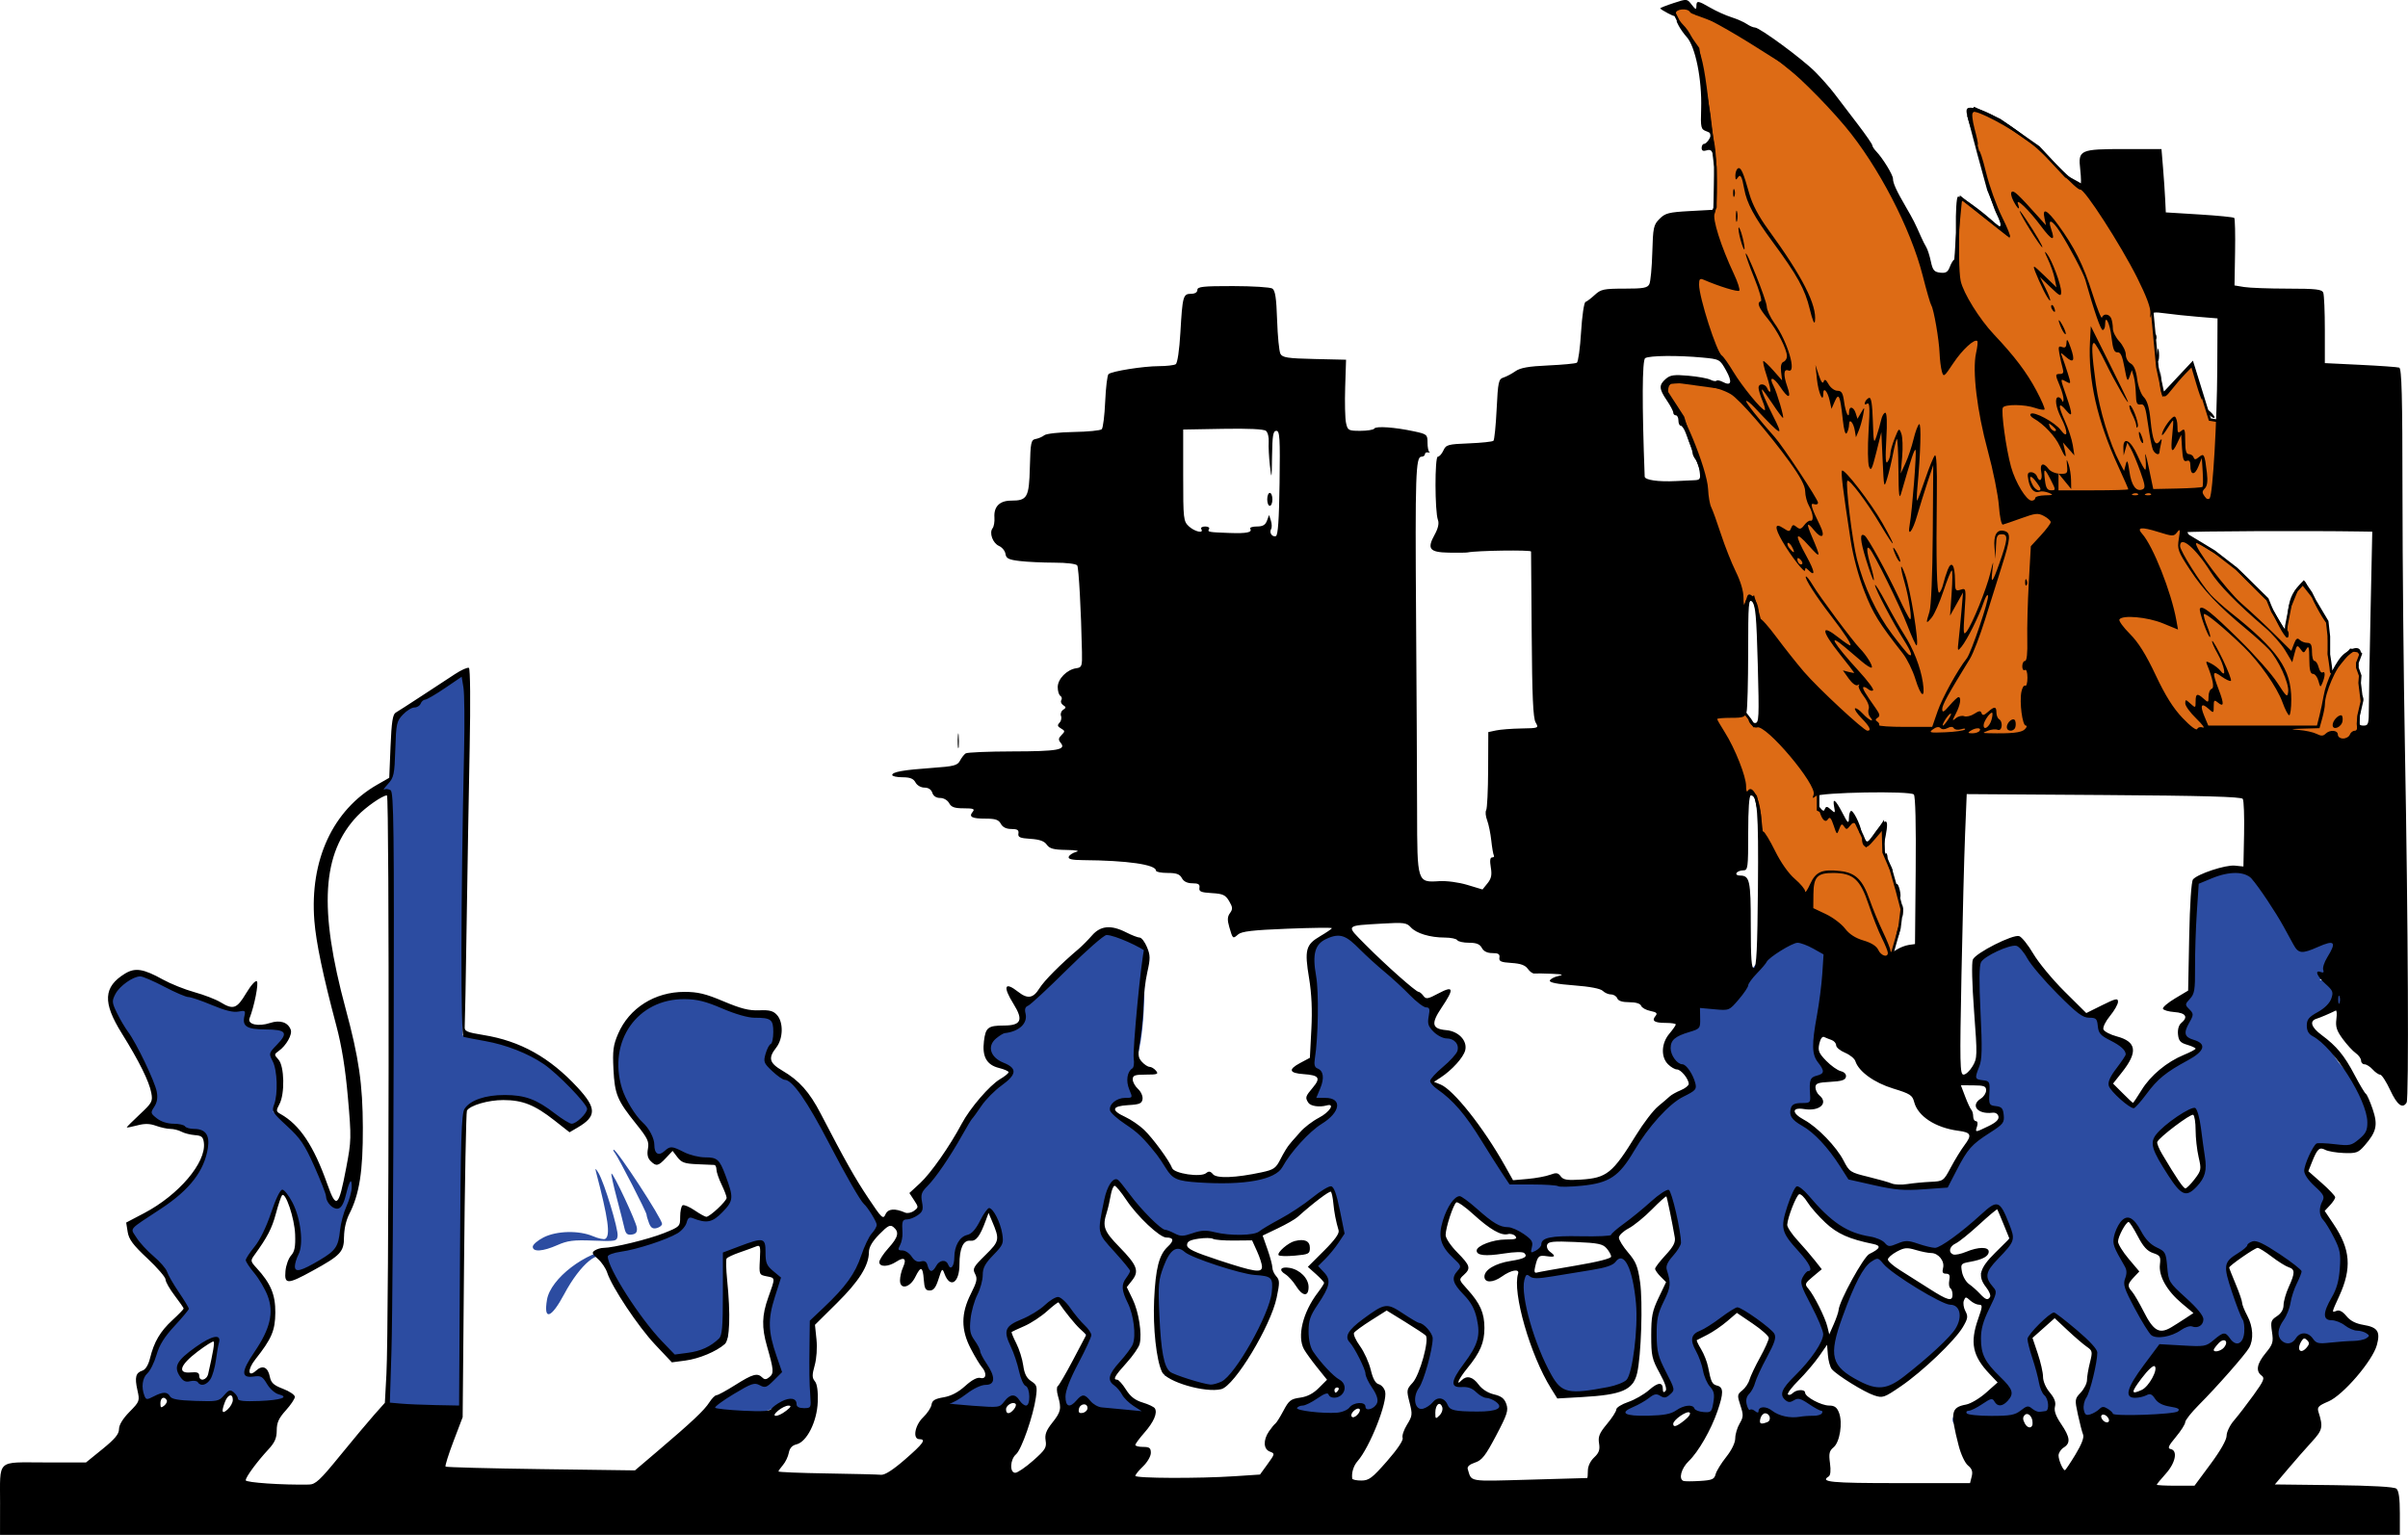 <?xml version="1.0" encoding="UTF-8"?>
<svg version="1.0" viewBox="0 0 931.16 593.66" xmlns="http://www.w3.org/2000/svg">
<g transform="translate(77.5 -488.41)">
<path d="m603.86 815.34c0.305-1.527-0.916-11.912-0.916-11.912l-1.527-7.025-1.527-1.527-5.192 3.665-10.385-30.544-9.774-24.435 16.799 18.937-4.276-17.105 9.163 17.41 3.054 3.971 1.527 2.443 15.578-0.916 7.331 17.105s3.665-19.854 3.665-18.632c0 1.222 0.611 19.854 0.611 19.854l-2.443 8.247v6.72l7.331 3.665 3.971 1.833 2.749-1.833 3.054 6.414 1.527 3.665 3.054-3.054 3.36-5.192 0.305 10.996 2.749 6.414 2.443 8.552 1.833 7.025-0.916 7.331-3.054 10.69-2.749 4.887-37.264-25.352-10.08-20.77v-1.527z" fill="#dd6b15" fill-rule="evenodd" stroke="#000" stroke-width="1px"/>
<path d="m735.46 725.08 30.284 49.752 68.571 3.028 0.216-12.546 1.298-5.624-0.865-7.138 0.216-2.812-1.082-3.028v-1.947l1.298-3.461-1.082-1.082-2.812-0.433-6.489 8.004s-1.082 1.298-1.082 0.216c0-1.082-0.865-6.489-0.865-6.489v-6.922l-0.649-5.84-4.759-8.004-1.514-3.028-2.812-4.11-2.812 3.245-2.379 5.84-1.514 7.787-0.216 3.028-5.191-8.652-1.947-4.759-11.897-11.681-8.652-6.706-10.383-6.273-3.894-9.734-3.461 6.922-6.922-9.518-7.571 10.383 6.922 27.472-18.819-19.252 10.816 18.387-17.089-6.706 7.138 11.681z" fill="#dd6b15" fill-rule="evenodd" stroke="#000" stroke-width="1px"/>
<path d="m596.88 1040.6c-0.317-0.825-0.299-2.222 0.04-3.105 0.339-0.883 0.086-3.374-0.562-5.537-1.081-3.607-0.999-4.058 0.991-5.452 1.193-0.836 2.169-2.148 2.169-2.915 0-0.768 1.8-4.814 4-8.991 2.2-4.177 4-8.142 4-8.809s-2.967-3.366-6.594-5.996l-6.594-4.782-4.236 3.471c-2.33 1.909-6.112 4.449-8.406 5.645s-4.157 2.466-4.139 2.823c0.017 0.357 1.14 2.449 2.495 4.649 1.355 2.2 2.466 5.43 2.469 7.178 5e-3 3.103 1.691 5.717 4.234 6.564 1.004 0.335 0.956 1.643-0.232 6.339l-1.497 5.918-4.25 0.307c-3.999 0.289-4.25 0.152-4.25-2.317 0-2.246-0.325-2.532-2.25-1.982-1.238 0.354-3.476 2.041-4.975 3.749-2.683 3.058-2.869 3.106-12.051 3.106-5.13 0-9.848-0.322-10.486-0.716-2.138-1.321 1.951-6.838 6.145-8.29 2.095-0.725 5.422-2.735 7.394-4.466 3.492-3.066 3.604-3.092 4.365-1.036 0.502 1.358 1.33 1.901 2.319 1.521 2.037-0.782 1.943-2.579-0.288-5.492-6.401-8.357-6.928-24.783-1.06-33.039 2.4-3.377 2.373-4.699-0.155-7.389l-2.041-2.173 8.289-10.486-1.603-5.714c-0.882-3.143-1.603-7.372-1.603-9.399 0-5.009-1.563-4.72-7.538 1.394-2.729 2.793-6.875 6.211-9.212 7.595-5.232 3.099-5.377 5.074-0.748 10.197 4.225 4.676 5.561 10.436 5.6 24.13 0.025 9.082-1.485 24.193-2.598 25.994-1.644 2.661-23.863 6.527-28.229 4.912-3.762-1.392-14.273-27.106-15.766-38.569-0.429-3.296-0.248-5.957 0.502-7.357 0.886-1.655 0.891-2.476 0.024-3.337-0.864-0.858-2.383-0.457-6.093 1.607-5.564 3.096-6.941 3.366-6.941 1.364 0-1.916 6.061-4.614 10.366-4.614 2.611 0 3.868-0.569 4.702-2.127 1.396-2.609-0.379-4.172-3.819-3.364-5.136 1.208-11.254 1.702-12.944 1.047-3.3-1.28 2.605-3.482 9.444-3.521 3.438-0.019 6.25-0.46 6.25-0.979 0-1.635-4.046-3.857-6.063-3.33-2.272 0.594-5.394-1.282-12.97-7.794-6.638-5.704-8.013-5.375-10.494 2.514-2.154 6.849-1.484 9.537 3.539 14.184 4.474 4.14 4.903 5.78 1.988 7.601-2.776 1.734-2.504 3.273 1.023 5.784 4.301 3.063 7.343 9.459 7.365 15.484 0.019 5.251-1.076 7.579-7.102 15.103-3.579 4.468-4.117 6.397-1.786 6.397 0.825 0 1.5-0.45 1.5-1 0-1.783 3.847-1.057 4.449 0.84 0.63 1.984 3.457 3.66 7.734 4.585 3.031 0.655 4.252 3.321 3.365 7.348l-0.601 2.728-10.155 0.266c-10.701 0.281-11.747-0.11-11.777-4.394-0.021-2.875-2.269-4.719-3.839-3.149-0.647 0.647-1.176 2.121-1.176 3.276 0 2.83-1.855 4.5-4.999 4.5-2.338 0-2.598-0.376-2.589-3.75 0.005-2.062-0.346-4.936-0.781-6.387-0.613-2.045-0.325-3.07 1.284-4.569 1.768-1.648 6.085-14.94 6.085-18.738 0-0.618-1.462-1.968-3.25-3s-5.564-3.39-8.391-5.241l-5.141-3.365-5.895 3.916c-8.845 5.875-8.949 6.105-5.234 11.609 1.738 2.575 3.567 6.56 4.064 8.854 0.548 2.53 1.946 5.029 3.553 6.35 2.635 2.167 2.642 2.208 1.288 7.852-0.749 3.12-2.014 5.924-2.813 6.231-2.382 0.914-4.707-1.282-4.392-4.146 0.404-3.667-2.415-3.434-4.584 0.379l-1.704 2.994-10.668 0.006c-13.217 0.008-14.106-0.264-12.542-3.828 1.487-3.389 2.553-4.132 5.958-4.151 2.674-0.015 10.753-6.141 10.753-8.154 0-0.498-1.707-2.808-3.793-5.134-8.614-9.6-8.172-16.232 2.065-31 1.055-1.521 0.762-2.139-2.069-4.36l-3.298-2.587 5.672-5.946c5.485-5.75 5.651-6.084 5.029-10.14-0.353-2.307-0.922-6.557-1.264-9.444-0.663-5.604-1.751-6.372-4.903-3.458-5.379 4.971-13.493 10.717-18.132 12.839-2.856 1.307-5.442 2.779-5.746 3.271-0.304 0.493 0.335 2.854 1.421 5.247s1.984 5.489 1.996 6.879c0.012 1.39 0.699 3.494 1.527 4.676 1.253 1.788 1.316 3.042 0.376 7.473-1.722 8.114-10.893 24.97-17.179 31.574-3.806 3.998-7.892 4.204-18.201 0.918l-7-2.231-1.795-6.969c-1.41-5.475-1.72-9.863-1.445-20.469 0.377-14.552 2.139-21.357 5.834-22.53 3.095-0.982 2.187-3.223-1.843-4.548-4.373-1.438-13.374-10.284-16.3-16.02-3.528-6.916-5.348-4.927-8.104 8.864l-1.253 6.267 5.795 5.657c7.183 7.013 8.59 10.1 5.678 12.457-2.611 2.114-2.592 2.524 0.425 9.003 1.747 3.753 2.493 7.083 2.5 11.159 0.009 5.605-0.166 5.996-4.99 11.097-5.281 5.584-5.889 6.997-3.567 8.296 0.788 0.441 2.486 2.364 3.772 4.274 1.603 2.379 3.592 3.822 6.317 4.583 2.98 0.832 4.063 1.692 4.317 3.429 0.334 2.283 0.236 2.308-6.5 1.672-3.762-0.355-9.707-0.649-13.212-0.653-5.551-0.006-6.212-0.201-5.128-1.507 0.993-1.197 0.993-1.803 0-3-2.476-2.984-5-1.176-5 3.582 0 1.526-0.717 1.918-3.509 1.918-3.173 0-3.397-0.178-2.344-1.865 0.852-1.365 0.883-2.975 0.113-6.006-0.578-2.278-0.682-4.369-0.231-4.648 1.289-0.797 9.97-17.534 9.97-19.223 0-0.834-1.462-3.175-3.25-5.202-1.788-2.027-4.215-5.007-5.395-6.621l-2.145-2.935-3.355 3.137c-3.479 3.253-12.398 8.363-14.597 8.363-1.688 0-1.605 3.467 0.117 4.896 1.25 1.037 2.529 4.903 4.084 12.341 0.315 1.506 1.626 3.428 2.913 4.271 2.172 1.423 2.267 1.856 1.316 6.013-0.914 3.995-1.328 4.479-3.825 4.479-2.071 0-2.651-0.388-2.228-1.492 1.037-2.703-2.757-3.077-4.86-0.479-1.654 2.042-2.761 2.355-8.154 2.304-11.218-0.107-19.621-1.355-19.621-2.913 0-0.957 1.142-1.42 3.497-1.42 2.627 0 4.514-0.919 7.588-3.696 3.126-2.825 4.895-3.673 7.503-3.599 1.877 0.053 3.412-0.131 3.412-0.41s-2.1-4.172-4.667-8.651c-5.895-10.287-6.384-16.238-2.025-24.64 2.037-3.926 2.604-6.128 2.131-8.281-0.563-2.561-0.062-3.482 3.958-7.28 2.531-2.391 4.602-4.713 4.602-5.16 0-1.106-3.792-11.41-4.437-12.054-0.284-0.284-0.813 0.336-1.175 1.377-2.748 7.902-4.342 10.382-6.52 10.141-3.04-0.336-4.835 3.364-4.854 10.002-0.011 4.072-0.363 5.25-1.567 5.25-0.854 0-2.031-1.373-2.616-3.051-1.278-3.665-1.993-3.165-3.379 2.366-0.648 2.585-1.696 4.301-2.75 4.504-1.401 0.27-1.703-0.472-1.703-4.186 0-5.995-1.362-6.54-4.112-1.647-3.721 6.621-6.363 4.735-3.696-2.639 1.554-4.298 0.581-5.085-3.738-3.025-6.555 3.126-7.239 1.661-1.954-4.189 1.925-2.131 3.5-4.43 3.5-5.109 0-0.679-1.128-2.575-2.507-4.213-1.379-1.639-2.245-3.402-1.926-3.919 0.322-0.52 2.688-0.66 5.3-0.314 3.658 0.485 5.018 0.266 6.048-0.975 1.111-1.338 1.084-1.97-0.164-3.849-1.408-2.12-1.247-2.521 2.834-7.059 2.379-2.646 6.258-7.938 8.62-11.759 11.137-18.019 14.502-22.582 19.294-26.168 5.534-4.141 6.274-6.095 2.5-6.604-4.032-0.545-7-3.998-7-8.146 0-5.242 1.675-6.88 7.385-7.223 3.563-0.214 5.242-0.835 6.205-2.293 1.155-1.749 0.949-2.596-1.637-6.75-2.975-4.779-2.354-6.124 1.488-3.218 3.261 2.467 4.844 1.692 10.559-5.168 3.025-3.631 7.26-7.902 9.411-9.491s5.448-4.685 7.328-6.88c4.071-4.755 7.704-5.209 14.658-1.83l6.435 4.891-0.583 7.43c0.74 8.887-0.053 23.841-1.652 31.138-1.191 5.438-1.291 5.673 2.091 7.468l2.656 1.41-3.913 0.5c-4.75 0.607-5.586 2.948-2.529 7.083 1.153 1.56 2.097 3.281 2.097 3.825s-2.358 1.124-5.241 1.29c-4.047 0.233-5.316 0.7-5.573 2.049-0.22 1.158 0.615 2.107 2.478 2.816 5.519 2.098 11.417 7.555 16.311 15.09 4.878 7.511 5.062 7.665 9.939 8.336 2.733 0.376 5.917 0.383 7.075 0.015 1.158-0.368 2.651-0.217 3.316 0.336 0.778 0.645 4.066 0.704 9.202 0.165 13.866-1.456 14.634-1.803 17.712-8.015 1.496-3.019 3.129-5.939 3.629-6.489 2.679-2.947 7.697-6.596 11.185-8.135 6.596-2.91 6.663-7.536 0.096-6.656-4.871 0.653-5.894-0.827-3.193-4.621 1.135-1.594 2.063-3.841 2.063-4.993 0-1.778-0.606-2.096-4-2.096-2.2 0-4-0.305-4-0.677 0-0.372 1.351-1.835 3.001-3.25l3.001-2.573 0.079-13.5c0.043-7.425-0.407-15.072-1.001-16.993s-1.076-4.846-1.071-6.5c0.008-2.715-0.674-5.146 6.044-8.726l8.844-2.209 6.857 6.464c24.548 23.141 22.965 22.14 28.996 18.337 3.311-2.088 2.981 0.318-0.75 5.468-1.65 2.278-3 4.526-3 4.995 0 1.8 3.788 4.164 6.674 4.164 3.391 0 6.326 2.637 6.326 5.683 0 1.964-3.384 5.788-9.444 10.674l-2.944 2.373 3.986 2.516c6.329 3.995 14.632 14.687 23.284 29.982 1.782 3.151 3.568 5.931 3.969 6.179 0.814 0.503 12.407-0.935 15.899-1.973 1.67-0.496 2.25-0.259 2.25 0.92 0 1.345 1.137 1.527 7.417 1.185 4.079-0.222 8.756-1.096 10.392-1.942 2.984-1.543 9.191-8.538 9.191-10.358 0-0.534 0.841-2.044 1.869-3.356s2.787-4.101 3.909-6.2c2.092-3.914 11.611-12.049 15.529-13.271 1.206-0.376 2.502-1.166 2.879-1.754 1.163-1.816-2.436-6.588-5.808-7.701-3.497-1.154-4.378-2.579-4.378-7.087 0-3.604 3.934-7.873 7.255-7.873 4.348 0 6.076-3.897 3.533-7.968-1.858-2.975-0.103-3.656 3.885-1.508 4.389 2.364 2.737-4.372 6.379-6.758 1.558-1.021 8.572 0.522 10.693-3.769 3.797-7.684 15.055-14.996 18.645-14.996 2.186 0 10.881 4.418 12.475 6.339 0.995 1.199 0.85 3.638-0.732 12.328-1.085 5.958-2.251 13.083-2.591 15.833s-0.846 6.165-1.125 7.588c-0.402 2.057 0.348 3.443 3.655 6.75 2.289 2.289 4.81 4.162 5.603 4.162 0.793 0 1.163 0.45 0.823 1s-3.067 1-6.059 1c-4.806 0-5.441 0.238-5.441 2.035 0 1.119 0.699 3.103 1.554 4.407 1.959 2.99 0.635 4.057-5.029 4.057-5.56 0-5.986 2.713-0.839 5.345 5.105 2.61 11.859 9.508 15.419 15.745 2.893 5.069 2.939 5.099 11.65 7.431 4.81 1.288 10.095 2.28 11.745 2.205s6.076-0.32 9.836-0.545l6.836-0.408 2.936-5.821c4.333-8.591 7.3-12.008 13.146-15.141 4.179-2.24 5.246-3.32 5.246-5.311 0-2.211-0.379-2.47-3.278-2.242-3.957 0.311-5.271-1.94-2.755-4.721 2.931-3.239 1.617-5.524-3.239-5.63-2.335-0.051-4.48-0.327-4.766-0.613-0.286-0.286 0.891-2.031 2.616-3.878l3.136-3.357-0.56-13.03c-0.308-7.166-0.87-16.056-1.249-19.754-0.644-6.29-0.534-6.853 1.703-8.717 1.316-1.096 2.846-2.007 3.4-2.026 0.554-0.018 3.146-1.172 5.76-2.563 5.856-3.118 7.396-2.498 11.512 4.632 2.447 4.238 19.484 22.898 20.907 22.898 0.232 0 2.466-0.931 4.965-2.069 6.536-2.978 6.665-2.175 0.906 5.626-1.379 1.868 1 4.247 5.442 5.444 7.195 1.937 7.665 6.045 1.475 12.896-1.911 2.115-3.475 4.302-3.475 4.86s1.229 1.819 2.731 2.803c1.502 0.984 3.455 2.684 4.34 3.777 1.568 1.936 1.691 1.869 4.743-2.566 4.405-6.403 11.37-12.241 17.766-14.892 6.033-2.501 6.466-3.98 1.466-5.003-4.566-0.934-5.355-2.687-3.003-6.673 2.975-5.042 2.593-6.203-2.043-6.203-2.2 0-3.976-0.338-3.946-0.75 0.03-0.412 2.087-2.1 4.571-3.75l4.516-3 0.379-20.036c0.208-11.02 0.655-20.756 0.992-21.635 0.7-1.823 10.418-5.828 14.142-5.828 3.317 0 4.927 0.985 11.007 6.737 3.168 2.997 6.356 7.37 8.254 11.323 1.701 3.542 4.374 7.972 5.94 9.846 2.804 3.353 2.916 3.389 7.286 2.289 3.898-0.982 9.355-4.699 9.355-3.518 0 0.227 2.151 7.924-0.071 10.735-3.981 5.037-9.408 6.22-6.651 5.98 15.163-1.322 17.284 5.362 18.248 6.913 1.614 2.595-13.011 1.028-14.473 3.26-0.874 1.333-3.155 3.079-5.069 3.879-4.638 1.938-4.653 4.932-0.038 7.655 2.051 1.21 4.308 3.82 5.586 6.459 1.179 2.436 3.38 5.308 4.89 6.384 2.944 2.097 11.082 16.92 11.082 20.186 0 2.697-2.301 6.897-5.327 9.724-2.145 2.004-3.157 2.254-6.845 1.693-2.38-0.362-5.386-1.183-6.678-1.824-2.81-1.394-4.032-0.136-6.175 6.357-1.515 4.591-1.508 4.603 6.614 10.557l2.911 2.134-2.25 2.431c-1.238 1.337-2.25 2.694-2.25 3.016s1.536 2.867 3.413 5.657c6.802 10.108 7.233 18.386 1.514 29.116-3.371 6.325-3.411 7.878-0.156 6.137 1.569-0.84 2.347-0.573 4.056 1.393 1.163 1.337 3.14 2.64 4.394 2.895 1.254 0.255 3.517 0.726 5.03 1.046 1.726 0.365 2.744 1.226 2.735 2.313-0.035 3.926-1.525 4.539-12.197 5.013-10.336 0.46-10.407 0.447-12.115-2.16-2.155-3.289-3.981-3.326-6.08-0.122-1.264 1.929-2.489 2.498-5.365 2.493l-3.727-0.007-0.264-5.421c-0.226-4.653 0.017-5.511 1.715-6.05 1.303-0.414 2.208-1.89 2.651-4.322 0.369-2.031 1.527-5.892 2.573-8.578 1.046-2.687 1.772-5.26 1.613-5.72-0.159-0.459-3.631-3.063-7.718-5.786l-7.429-4.951-5.821 4.479c-3.201 2.463-5.821 4.691-5.821 4.951s1.125 3.145 2.5 6.411 2.5 6.522 2.5 7.235c0 0.712 0.9 2.974 2 5.027 2.009 3.747 2.605 9.247 1.235 11.386-0.734 1.146-3.135 1.685-6.544 1.468-0.995-0.063-1.519-0.585-1.164-1.159 0.355-0.574 0.089-1.714-0.591-2.533-1.082-1.304-1.503-1.238-3.379 0.524-1.808 1.699-3.803 7.684-10.096 7.49-6.985-0.215-7.234-5.735-11.274-2.749-2.372 1.753-5.717 5.128-7.434 7.5-1.716 2.372-3.717 4.912-4.446 5.644-2.204 2.212-0.523 3.101 4.7 2.482 4.278-0.507 5.192-0.291 6.722 1.588 0.974 1.196 3.571 2.798 5.771 3.561 2.981 1.033 3.912 1.851 3.655 3.212-0.19 1.004-0.475 1.961-0.633 2.126-0.158 0.165-6.601 0.57-14.316 0.9l-14.028 0.6-0.339-2.39c-0.196-1.379-1.137-2.542-2.225-2.749-1.548-0.295-1.797 0.105-1.389 2.24 0.463 2.42 0.242 2.599-3.196 2.599-3.584 0-3.725-0.14-4.797-4.75-1.035-4.453-0.951-4.893 1.331-7.04 1.562-1.469 2.435-3.4 2.435-5.384 0-1.701 0.539-4.892 1.198-7.09 1.123-3.748 1.045-4.117-1.25-5.923-1.346-1.059-5.06-4.199-8.253-6.977l-5.805-5.05-4.437 4.358c-4.946 4.858-5.08 5.292-2.946 9.571 0.829 1.661 2.018 5.668 2.643 8.904 0.625 3.236 2.027 6.871 3.116 8.078 1.331 1.475 1.784 2.972 1.384 4.566-0.343 1.366 0.016 3.244 0.846 4.43 1.365 1.949 1.244 2.091-2.277 2.673-5.74 0.949-6.219 0.81-6.219-1.804 0-2.988-1.596-4.139-3.523-2.54-1.036 0.86-1.163 1.7-0.456 3.02 0.538 1.006 0.979 2.131 0.979 2.5 0 1.101-26.117-0.256-27.278-1.417-2.105-2.105 0.77-5.757 5.464-6.939 2.514-0.633 5.59-2.384 7.272-4.14 3.955-4.128 5.918-4.047 4.996 0.207l-0.704 3.25 2.125-1.905c1.169-1.048 2.125-2.267 2.125-2.71 0-0.443-2.282-2.94-5.072-5.549-5.474-5.121-7.928-9.704-7.928-14.809 0-3.969 1.698-9.153 4.153-12.682 2.387-3.43 2.339-6.405-0.153-9.573-1.1-1.398-2-2.921-2-3.384 0-0.463 2.462-3.439 5.471-6.615s5.484-6.44 5.5-7.255c0.036-1.841-4.132-12.029-4.905-11.993-0.311 0.015-3.041 2.317-6.066 5.116-3.025 2.799-7.437 6.426-9.805 8.059-4.415 3.046-4.823 4.369-1.911 6.206 1.197 0.755 2.586 0.672 4.941-0.293 1.802-0.739 4.624-1.584 6.272-1.879 2.695-0.481 2.859-0.369 1.628 1.114-0.753 0.907-2.578 1.65-4.056 1.65-4.593 0-6.142 1.913-5.125 6.329 0.485 2.106 1.034 3.906 1.219 4 5.135 2.599 6.378 3.525 6.654 4.955 0.41 2.127-2.111 2.27-3.816 0.216-0.685-0.825-1.591-1.5-2.014-1.5-1.406 0-2.051 5.009-0.918 7.128 0.944 1.764 0.544 2.918-2.59 7.468-3.657 5.31-16.121 16.594-24.054 21.777-3.986 2.604-4.171 2.629-8.457 1.116-4.751-1.676-13.065-6.696-15.048-9.085-3.091-3.725 0.923-20.187 8.681-35.599 2.581-5.128 4.194-7.087 6.885-8.364 6.089-2.889 4.719-4.634-4.633-5.902-6.177-0.837-13.088-5.552-18.665-12.734-2.479-3.192-5.048-5.804-5.708-5.804-0.66 0-2.201 3.171-3.424 7.046-2.505 7.936-2.82 6.982 5.163 15.644 5.192 5.635 5.884 8.141 2.783 10.078-2.811 1.755-2.52 3.614 1.634 10.453 5.154 8.484 5.518 13.308 1.48 19.6-3.195 4.979-10.855 13.178-12.312 13.178-0.441 0-0.803 0.9-0.803 2 0 2.276 1.186 2.525 3.91 0.824 1.572-0.982 2.408-0.734 5.064 1.501 1.75 1.472 4.918 2.954 7.042 3.294 4.462 0.714 5.317 2.127 3.844 6.353l-1.056 3.028h-11.402c-10.856 0-11.402-0.099-11.402-2.066 0-2.803-1.781-5.934-3.375-5.934-1.371 0-3.625 4.071-3.625 6.547 0 1.918-3.9 1.878-4.638-0.047zm-156.47-13.414c1.675-1.06 0.667-4.438-1.146-3.841-1.391 0.458-2.362 4.764-1.069 4.739 0.451-0.008 1.448-0.413 2.215-0.899zm325.61-26.224c3.432-3.014 3.629-3.063 4.963-1.25 1.332 1.81 1.419 1.813 2.093 0.072 0.501-1.294-0.251-2.801-2.618-5.243-1.827-1.885-4.024-3.654-4.882-3.933-2.942-0.954-6.504-7.552-6.694-12.401-0.099-2.534-0.222-4.915-0.274-5.291-0.051-0.376-1.306-0.826-2.788-1-2.054-0.241-3.479-1.624-5.988-5.812-1.811-3.023-3.724-5.64-4.251-5.815-0.527-0.176-1.917 1.559-3.088 3.855-2.494 4.888-1.795 7.718 3.156 12.782l2.986 3.054-2.06 2.06c-2.696 2.696-2.618 3.388 0.955 8.582 1.658 2.41 3.892 6.429 4.965 8.93 1.85 4.315 2.155 4.548 5.95 4.548 3.058 0 4.843-0.739 7.574-3.138zm-88.322-14.397c-0.175-2.731-0.737-5.393-1.25-5.915s-0.932-1.682-0.932-2.576c0-2.321-3.983-5.647-7.5-6.262-1.65-0.289-4.575-0.813-6.5-1.167-2.602-0.477-4.334-0.12-6.75 1.391-4.867 3.045-4.143 5.013 3.518 9.554 3.703 2.195 8.982 5.467 11.733 7.271 6.728 4.413 8.086 4.007 7.683-2.297zm-150.18-6.855c4.125-0.791 9.895-1.748 12.821-2.127 6.071-0.787 6.985-2.023 4.726-6.392l-1.598-3.09-9.474-0.167c-5.211-0.092-10.249-0.204-11.195-0.25-0.946-0.046-2.224 0.926-2.839 2.16-0.615 1.234-1.813 3.034-2.661 4-1.936 2.205-3.106 5.92-2.283 7.252 0.344 0.557 1.611 0.797 2.815 0.533 1.204-0.264 5.564-1.127 9.689-1.918zm-116.22-1.11c0.153-1.1-0.747-4.025-2-6.5l-2.279-4.5-5.676 0.342c-3.122 0.188-7.208-0.212-9.08-0.889-4.697-1.698-11.127-0.192-11.547 2.704-0.349 2.407-0.576 2.29 14.303 7.421 12.174 4.199 15.847 4.52 16.279 1.422zm360.61-33.621c2.755-3.893 2.836-4.313 1.782-9.229-0.608-2.833-1.402-7.963-1.766-11.4-0.364-3.438-1.079-6.25-1.591-6.25-1.744 0-14.812 10.799-14.812 12.241 0 1.164 7.793 14.698 9.795 17.009 2.229 2.574 3.386 2.158 6.592-2.371zm-571.39 90.832c-1.375-0.693-2.645-2.271-2.822-3.506-0.249-1.732 0.437-2.574 3-3.68 1.827-0.788 5.347-2.802 7.822-4.475 5.077-3.431 6.779-3.734 8.415-1.496 0.997 1.363 1.427 1.243 3.513-0.977l2.377-2.53-2.156-7.273c-2.774-9.359-2.709-15.797 0.231-22.946 2.563-6.231 2.351-7.453-1.381-7.977-2.379-0.334-2.485-0.63-2.193-6.101 0.169-3.163-0.056-5.742-0.5-5.733-0.444 0.009-3.732 1.086-7.306 2.393l-6.5 2.376 0.039 7.357c0.021 4.046 0.31 10.936 0.641 15.309 0.331 4.373 0.381 8.529 0.11 9.234-0.891 2.321-11.077 7.383-16.041 7.971-4.84 0.573-4.894 0.547-9.975-4.79-5.452-5.728-11.852-13.77-14.219-17.867-3.062-5.3-6.798-12.907-7.321-14.908-1.421-5.433-9.326 1.035-15.56 12.731-5.043 9.461-8.073 10.455-6.677 2.191 1.383-8.185 14.906-18.556 25.736-19.738 5.992-0.654 16.404-3.613 22.016-6.258 4.469-2.106 4.75-2.468 4.75-6.128 0-4.162 0.947-4.864 3.087-2.286 2.329 2.807 5.92 3.621 8.504 1.929 3.811-2.497 6.548-5.923 6.014-7.528-4.255-12.786-4.063-12.487-8.208-12.788-8.184-0.594-9.347-0.934-11.265-3.291l-1.974-2.426-3.019 2.88c-4.228 4.033-6.138 3.018-6.138-3.263 0-4.408-0.443-5.417-4.072-9.281-6.493-6.914-9.086-13.399-9.086-22.725 0-6.432 0.461-8.775 2.53-12.857 7.308-14.422 23.046-18.166 41.581-9.891 6.928 3.093 8.867 3.585 10.746 2.729 2.844-1.296 6.762 0.034 8.24 2.795 1.707 3.189 1.238 6.486-1.439 10.114-3.646 4.942-3.218 6.562 2.75 10.409 8.582 5.531 9.988 7.457 21.247 29.091 6.965 13.384 8.866 16.569 13.72 23 4.443 5.885 4.625 7.36 1.298 10.486-1.367 1.284-2.773 3.95-3.126 5.924-1.246 6.972-4.456 12.071-12.843 20.402l-8.434 8.377 0.581 5.63c0.339 3.288 0.067 7.464-0.654 10.041-1.053 3.761-1.003 4.766 0.34 6.816 1.172 1.788 1.417 3.74 0.959 7.614-0.602 5.08-0.698 5.21-3.855 5.21-3.398 0-5.751-1.851-5.268-4.145 0.343-1.629-0.161-1.547-7.215 1.187-10.711 4.15-16.581 4.896-21 2.668zm-128.59-4.96c1.303-8.5 1.591-29.903 1.731-128.7 0.119-84.045-0.11-106.54-1.091-106.87-0.683-0.228-2.53 0.538-4.104 1.702-1.574 1.164-3.221 2.116-3.659 2.116s-2.27 1.604-4.069 3.565c-9.014 9.822-12.213 19.229-12.217 35.932-0.003 12.083 1.95 22.436 9.516 50.434 2.938 10.872 4.722 28.109 4.2 40.569-0.521 12.418-2.77 24.316-5.274 27.89-0.816 1.165-1.439 4.366-1.439 7.389 0 4.666-0.381 5.681-3.038 8.109-3.689 3.369-17.63 10.778-18.549 9.858-0.363-0.363-0.308-1.467 0.122-2.453s0.688-2.366 0.575-3.066 0.49-1.97 1.342-2.821c2.533-2.533 2.052-13.213-0.896-19.878-1.345-3.041-2.865-5.529-3.378-5.529s-1.682 2.98-2.597 6.622c-1.846 7.348-4.585 13.308-7.061 15.363-3.636 3.018-3.804 4.926-0.741 8.415 9.732 11.084 9.435 21.706-0.967 34.578-1.546 1.913-2.81 4.002-2.81 4.643 0 1.849 2.736 2.402 4.049 0.82 1.923-2.317 3.655-1.671 4.311 1.609 0.484 2.418 1.544 3.463 5.125 5.047 2.483 1.099 4.508 2.314 4.5 2.7-0.048 2.212-2.332 3.151-9.169 3.771-9.155 0.83-12.816 0.121-12.816-2.48 0-3.328-2.85-3.279-4.587 0.08l-1.603 3.099-9.124-0.52c-7.85-0.448-9.32-0.815-10.527-2.633-1.584-2.386-4.159-2.832-4.159-0.72 0 1.51-2.095 2.607-4.976 2.607-1.215 0-1.81-0.742-1.805-2.25 0.004-1.238-0.312-3.845-0.703-5.795-0.631-3.148-0.43-3.673 1.802-4.69 1.953-0.89 2.789-2.383 3.757-6.707 1.036-4.629 2.225-6.582 7.085-11.643 3.212-3.345 5.84-6.316 5.84-6.604 0-0.288-1.147-1.885-2.548-3.551-1.401-1.665-3.484-4.88-4.628-7.144s-4.948-6.874-8.452-10.244c-4.979-4.788-6.372-6.766-6.372-9.051 0-2.481 0.692-3.26 4.573-5.145 11.807-5.737 21.585-15.475 24.05-23.953 1.775-6.105 1.339-8.223-1.691-8.223-1.172 0-3.548-0.64-5.281-1.422s-4.951-1.699-7.151-2.038c-2.2-0.339-5.729-0.875-7.842-1.192l-3.842-0.575 3.761-3.851c3.742-3.832 3.754-3.872 2.501-8.136-1.667-5.671-6.144-14.461-11.704-22.977-5.442-8.336-6.23-12.093-3.466-16.509 4.287-6.851 11.786-7.554 19.982-1.875 2.07 1.434 6.976 3.498 10.903 4.586 3.927 1.088 8.618 2.88 10.424 3.981 4.877 2.973 6.534 2.548 9.572-2.459 1.491-2.458 3.085-4.483 3.541-4.5 1.01-0.038-0.039 5.207-1.989 9.949-1.303 3.168-1.27 3.6 0.364 4.812 1.684 1.25 3.541 1.188 9.535-0.316 1.631-0.409 3.033-0.061 4.117 1.023 2.278 2.278 2.087 3.211-1.356 6.655-3.132 3.132-3.658 4.788-2.037 6.41 0.53 0.53 1.259 3.476 1.62 6.547 0.509 4.331 0.25 6.44-1.156 9.403l-1.812 3.819 2.419 1.584c8.026 5.255 12.164 11.43 17.426 26.004 4.449 12.32 5.32 12.031 8.651-2.869 3.388-15.154 1.977-37.942-3.668-59.239-7.172-27.059-8.699-36.189-8.08-48.312 0.584-11.446 2.133-17.556 6.373-25.142 3.458-6.186 11.568-14.8 15.848-16.831 6.971-3.308 7.417-4.298 7.417-16.452 0-10.733 0.048-10.961 2.75-13.059 4.253-3.302 24.453-16.017 25.446-16.017 0.848 0 0.427 66.057-0.747 117.13l-0.543 23.628 6.797 0.71c12.313 1.286 26.334 8.59 35.892 18.698 7.991 8.451 8.241 9.31 3.904 13.401-2.003 1.889-4.057 3.434-4.565 3.434-0.508 0-3.628-2.179-6.934-4.843s-7.748-5.364-9.871-6c-8.198-2.456-20.653-0.844-23.924 3.097-0.812 0.978-1.213 17.633-1.406 58.308-0.176 37.024-0.625 57.196-1.284 57.674-0.558 0.404-7.222 0.742-14.809 0.75l-13.795 0.015 0.498-3.25zm-67.852-12.256c1.941-6.801 2.574-12.494 1.39-12.494-2.288 0-13.968 9.601-13.913 11.437 0.018 0.585 0.678 1.917 1.469 2.961 1.247 1.647 1.659 1.714 3.114 0.507 1.451-1.204 1.825-1.154 2.781 0.373 1.729 2.762 3.913 1.584 5.16-2.784zm421.94-31.27c-0.55-0.398-2.026-2.187-3.28-3.974-2.128-3.034-2.155-3.25-0.405-3.25 2.549 0 5.42 3.373 5.015 5.892-0.185 1.152-0.77 1.738-1.33 1.333zm-5.639-16.272c3.077-2.545 8.425-2.682 7.951-0.203-0.259 1.353-1.466 1.796-5.323 1.953l-4.988 0.203 2.361-1.953zm-291.86-0.432c0-0.814 1.87-2.434 4.156-3.6 5.065-2.584 13.657-2.793 19.138-0.467 2.087 0.886 4.224 1.345 4.75 1.02 2.064-1.276 1.158-7.805-3.603-25.973-0.394-1.505-0.152-1.381 0.98 0.5 2.238 3.719 7.741 21.854 7.386 24.342-0.294 2.061-0.717 2.143-9.426 1.803-7.609-0.296-9.906-0.007-13.877 1.75-5.612 2.483-9.505 2.739-9.505 0.625zm35.445-7.205c-0.344-1.548-1.691-6.847-2.993-11.774-1.302-4.928-2.216-9.111-2.031-9.295 0.587-0.587 9.579 18.586 9.835 20.967 0.181 1.686-0.333 2.364-1.97 2.599-1.728 0.248-2.352-0.3-2.841-2.497zm9.5-1.959c-0.52-1.367-0.945-2.838-0.945-3.269 0-0.952-10.861-22.079-12.254-23.836-0.545-0.688-0.753-1.25-0.462-1.25 1.292 0 18.716 26.699 18.716 28.678 0 0.599-0.925 1.33-2.055 1.626-1.533 0.401-2.295-0.094-3-1.948z" fill="#2c4ca1"/>
<path d="m701.07 682.27s28.584 7.522 46.637 3.761 35.354-4.513 35.354-4.513l7.522-28.584-13.54-2.257-6.77-21.814-11.283 12.035-2.257-10.531-3.009-32.345-25.575-37.611-6.77-3.761-10.531-11.283-15.044-10.531-9.779-4.513-2.257 3.009 3.761 14.292 3.88 14.151 4.395 10.672 2.726 6.51-17.771-14.032-1.504 15.797-1.504 24.071 21.062 27.08-4.513 14.292 6.77 36.106z" fill="#dd6b15" fill-rule="evenodd" stroke="#000" stroke-width="1px"/>
<path d="m578.51 683.08 2.443-11.607-4.887-12.523-2.749-9.163-7.331-11.301 3.054-2.749 26.879 3.665-11.607-18.326-9.469-30.544 16.188 2.749-7.941-19.854 2.749-4.887v-15.578l-2.443-20.465-4.276-25.352-7.636-10.69-2.138-4.276 5.803-2.443 3.054 3.971 18.326 6.72 34.82 27.795 21.075 28.712 15.883 37.569 7.941 34.209 7.636-13.439 6.109 0.611 0.611 15.578 1.222 22.297 9.774 32.071 22.908-0.305-10.385 49.176 2.443 47.954-76.971-8.552-33.293-32.682-3.971-15.578-1.833-6.414-2.443 1.527-2.749 7.941-15.578-43.373-1.222-2.443z" fill="#dd6b15" fill-rule="evenodd" stroke="#000" stroke-width="1px"/>
<path d="m-77.469 1070.3c0.021-17.836-1.66-16.25 17.225-16.25h16.006l6.378-5.175c4.802-3.896 6.378-5.801 6.378-7.712 0-1.619 1.463-4.029 4.043-6.657 3.938-4.013 4.018-4.231 3.079-8.411-1.12-4.984-0.669-6.737 1.949-7.568 1.182-0.375 2.272-2.161 2.923-4.788 1.579-6.372 3.929-10.363 8.683-14.746 2.378-2.192 4.324-4.197 4.324-4.456 0-0.259-1.575-2.534-3.5-5.056-1.925-2.522-3.5-5.301-3.5-6.177 0-0.875-3.165-4.553-7.033-8.173-5.535-5.18-7.156-7.356-7.612-10.218l-0.58-3.636 6.965-3.66c13.352-7.016 23.982-19.522 23.085-27.16-0.271-2.307-0.849-2.806-3.482-3.002-1.736-0.129-4.069-0.724-5.184-1.32s-3.038-1.085-4.272-1.085-3.743-0.542-5.575-1.204c-2.457-0.889-4.376-0.925-7.321-0.139-2.195 0.586-3.991 0.921-3.991 0.744s2.283-2.456 5.073-5.066c4.727-4.421 5.028-4.986 4.41-8.277-0.838-4.466-4.674-12.201-11.435-23.058-7.431-11.933-7.105-17.923 1.256-23.058 3.917-2.405 7.111-1.91 14.638 2.27 2.993 1.662 8.49 3.867 12.216 4.899s8.252 2.778 10.058 3.879c4.984 3.039 6.339 2.566 9.949-3.469 1.846-3.086 3.655-5.101 4.143-4.613 0.766 0.766-0.964 9.531-2.824 14.3-0.917 2.352 3.341 3.335 7.914 1.826 3.879-1.28 6.899-0.307 8.007 2.579 0.71 1.849-1.711 6.149-4.639 8.238-1.824 1.301-1.827 1.424-0.098 3.335 2.285 2.525 2.512 13.226 0.365 17.246-1.339 2.506-1.305 2.836 0.387 3.783 7.465 4.178 12.849 12.239 18.136 27.158 3.482 9.825 4.375 9.047 7.311-6.374 1.989-10.447 2.016-11.586 0.643-27.201-0.986-11.212-2.388-19.886-4.492-27.798-5.143-19.342-7.819-32.124-8.477-40.5-1.84-23.415 7.124-42.818 24.323-52.649l4.634-2.649 0.5-12.174c0.386-9.387 0.843-12.372 2-13.037 0.825-0.475 5.325-3.37 10-6.435 4.675-3.065 10.507-6.887 12.96-8.493 2.453-1.607 4.862-2.673 5.353-2.369 0.514 0.318 0.637 13.335 0.288 30.679-0.333 16.57-0.859 47.227-1.17 68.127-0.311 20.9-0.647 38.897-0.748 39.992-0.16 1.735 0.786 2.15 7.317 3.208 14.189 2.299 25.543 8.638 36.32 20.279 7.408 8.001 7.416 11.167 0.038 15.485l-3.142 1.839-5.858-4.6c-7.638-5.997-12.299-7.853-19.757-7.863-5.801-0.008-12.779 2.02-14.056 4.087-0.325 0.526-0.831 27.421-1.125 59.765l-0.533 58.808-3.546 9.314c-1.95 5.123-3.329 9.532-3.063 9.798 0.266 0.266 16.853 0.705 36.859 0.975l36.376 0.492 8.993-7.655c13.176-11.215 17.814-15.593 19.782-18.674 0.966-1.512 2.208-2.75 2.758-2.75 0.551 0 3.852-1.8 7.335-4 6.689-4.225 8.498-4.72 10.375-2.842 0.877 0.877 1.552 0.83 2.785-0.193 1.756-1.457 1.647-2.782-0.975-11.932-2.094-7.304-1.975-11.942 0.481-18.807 2.798-7.821 2.816-7.543-0.548-8.199-2.972-0.58-2.997-0.64-2.681-6.439 0.29-5.325 0.154-5.787-1.5-5.114-1 0.407-3.844 1.438-6.319 2.293s-4.744 1.919-5.041 2.366-0.213 4.087 0.188 8.091c1.385 13.82 1.045 23.3-0.897 25.007-3.265 2.87-9.94 5.661-15.211 6.361l-5.251 0.697-6.471-6.864c-6.555-6.954-16.708-22.198-18.541-27.84-0.551-1.695-2.188-4.101-3.639-5.346-2.226-1.911-2.404-2.415-1.138-3.235 0.825-0.534 2.307-0.978 3.292-0.986 3.958-0.034 17.454-3.322 23.395-5.701 6.214-2.487 6.313-2.587 6.313-6.362 0-2.109 0.419-4.094 0.931-4.41 0.512-0.317 2.6 0.557 4.64 1.941 2.04 1.384 4.08 2.517 4.534 2.517 1.359 0 7.898-6.116 7.861-7.354-0.019-0.631-0.903-2.946-1.966-5.146s-1.947-4.787-1.966-5.75-0.371-1.777-0.784-1.81c-0.412-0.033-3.375-0.161-6.584-0.285-4.878-0.189-6.142-0.629-7.715-2.69l-1.881-2.465-2.576 2.75c-2.982 3.184-3.766 3.336-5.95 1.152-1.107-1.107-1.416-2.57-1.006-4.755 0.511-2.723-0.107-4.028-4.497-9.498-7.404-9.226-8.347-11.489-8.836-21.201-0.365-7.247-0.09-9.344 1.802-13.742 4.279-9.948 14.178-16.206 25.633-16.206 5.21 0 8.171 0.717 15.167 3.67 6.71 2.833 9.846 3.62 13.746 3.454 3.982-0.17 5.441 0.213 6.886 1.81 2.56 2.829 2.408 9.174-0.303 12.621-3.192 4.058-2.69 5.932 2.385 8.906 6.538 3.832 10.465 8.239 14.822 16.634 9.441 18.194 13.249 24.951 18.476 32.78 5.15 7.714 5.668 8.2 6.577 6.165 0.983-2.203 3.561-2.425 7.633-0.658 0.841 0.365 2.363 0.054 3.382-0.692 1.793-1.311 1.795-1.445 0.041-4.122l-1.813-2.767 4.166-3.847c4.126-3.81 11.445-14.269 16.062-22.954 3.218-6.053 10.808-14.876 14.847-17.259 1.807-1.066 3.286-2.265 3.286-2.664s-1.676-1.142-3.725-1.651c-4.754-1.182-6.547-4.385-5.808-10.372 0.655-5.304 1.572-6.019 7.748-6.039 6.646-0.022 7.575-2.101 3.711-8.308-4.275-6.869-3.506-8.881 1.801-4.707 3.618 2.846 5.808 2.488 8.172-1.337 1.837-2.972 8.106-9.283 15.143-15.246 1.352-1.145 3.699-3.508 5.215-5.25 3.316-3.808 7.363-4.165 13.242-1.168 2.158 1.1 4.497 2 5.198 2 0.701 0 1.961 1.641 2.799 3.646 1.33 3.184 1.348 4.42 0.143 9.75-0.759 3.357-1.433 9.029-1.496 12.604-0.063 3.575-0.617 9.565-1.23 13.31-0.992 6.06-0.922 7.024 0.641 8.75 0.966 1.067 2.306 1.94 2.978 1.94 0.672 0 1.783 0.675 2.467 1.5 1.079 1.3 0.562 1.5-3.878 1.5-4.312 0-5.122 0.292-5.122 1.845 0 1.015 0.92 2.677 2.044 3.695 1.124 1.017 1.912 2.775 1.75 3.905-0.247 1.728-1.128 2.103-5.544 2.357-6.371 0.367-6.776 1.97-1.153 4.564 2.225 1.027 5.514 3.277 7.309 5 3.415 3.279 9.754 11.937 10.838 14.804 0.803 2.125 11.077 3.638 13.13 1.933 1.032-0.856 1.669-0.756 2.642 0.417 1.418 1.709 8.806 1.423 18.803-0.728 4.781-1.029 5.528-1.558 7.376-5.218 1.131-2.24 2.658-4.749 3.395-5.574s2.592-2.958 4.124-4.741c1.532-1.783 4.811-4.294 7.285-5.581 4.171-2.168 6.403-5.709 3-4.76-2.834 0.791-6.262 0.275-7.115-1.071-1.259-1.986-1.135-2.397 1.755-5.831 3.145-3.737 2.432-4.779-3.562-5.203-5.637-0.399-6.062-1.784-1.325-4.313l3.747-2 0.573-11c0.387-7.429 0.105-13.827-0.869-19.707-1.836-11.087-1.317-13.056 4.306-16.352 2.47-1.447 4.49-2.838 4.49-3.092 0-0.253-7.763-0.155-17.25 0.218-13.363 0.526-17.646 1.025-19.006 2.216-2.053 1.797-2.055 1.796-3.413-2.87-0.797-2.738-0.73-4.015 0.281-5.399 1.116-1.526 1.064-2.255-0.332-4.618-1.419-2.401-2.387-2.848-6.719-3.102-4.178-0.244-5.01-0.601-4.768-2.046 0.226-1.344-0.404-1.75-2.715-1.75-1.985 0-3.373-0.68-4.079-2-0.825-1.542-2.094-2-5.535-2-2.456 0-4.465-0.395-4.465-0.879 0-2.358-11.062-3.951-28.333-4.078-4.138-0.031-5.715-0.398-5.426-1.266 0.224-0.672 1.499-1.528 2.833-1.9 1.579-0.441 0.264-0.713-3.767-0.778-4.921-0.079-6.472-0.498-7.55-2.037-0.964-1.377-2.788-2.028-6.307-2.25-4.067-0.257-4.898-0.625-4.656-2.063 0.226-1.344-0.404-1.75-2.715-1.75-1.985 0-3.373-0.68-4.079-2-0.842-1.573-2.094-2-5.869-2-5.366 0-6.643-0.679-5-2.658 0.904-1.089 0.251-1.342-3.474-1.342-3.564 0-4.826-0.446-5.658-2-0.613-1.146-2.094-2-3.468-2-1.519 0-2.63-0.733-3.032-2s-1.513-2-3.032-2c-1.374 0-2.854-0.854-3.468-2-0.794-1.484-2.094-2-5.035-2-2.181 0-3.965-0.394-3.965-0.875 0-1.198 4.355-1.969 15.583-2.758 8.265-0.581 9.653-0.943 10.613-2.768 0.607-1.155 1.599-2.43 2.204-2.834 0.605-0.404 8.75-0.748 18.1-0.765 17.513-0.032 20.881-0.631 18.651-3.318-0.973-1.173-0.907-1.783 0.328-3.019 1.398-1.398 1.377-1.645-0.215-2.544-1.351-0.762-1.489-1.273-0.592-2.179 0.645-0.651 0.916-1.85 0.604-2.663-0.312-0.813 0.06-1.884 0.828-2.378 1.183-0.762 1.186-1.034 0.018-1.787-0.758-0.488-1.088-1.357-0.734-1.931 0.354-0.573 0.187-1.325-0.372-1.671s-1.016-1.87-1.016-3.389c0-3.147 3.572-6.782 7.165-7.291 2.167-0.307 2.326-0.762 2.21-6.331-0.336-16.074-1.232-32.46-1.828-33.424-0.386-0.625-4.1-1.079-8.856-1.084-4.505-0.005-10.53-0.29-13.389-0.633-4.29-0.515-5.251-0.994-5.5-2.741-0.166-1.164-1.29-2.55-2.497-3.08-2.439-1.071-3.89-5.094-2.482-6.882 0.5-0.635 0.816-2.504 0.701-4.154-0.289-4.172 2.017-6.5 6.439-6.5 6.297 0 6.955-1.177 7.263-12.988 0.25-9.586 0.445-10.52 2.273-10.858 1.1-0.203 2.6-0.857 3.334-1.454 0.734-0.597 5.822-1.159 11.307-1.249 5.485-0.09 10.381-0.573 10.881-1.073 0.5-0.5 1.101-5.331 1.336-10.736 0.235-5.405 0.813-10.163 1.285-10.573 1.317-1.146 13.446-3.067 19.472-3.084 2.962-0.008 5.895-0.346 6.519-0.75 0.668-0.432 1.409-5.468 1.8-12.235 0.818-14.137 1.056-15 4.133-15 1.496 0 2.433-0.578 2.433-1.5 0-1.261 2.188-1.498 13.75-1.485 7.562 0.008 14.417 0.437 15.232 0.952 1.127 0.713 1.572 3.645 1.855 12.235 0.205 6.214 0.784 12.071 1.287 13.017 0.774 1.457 2.781 1.762 13.143 2l12.229 0.281-0.342 10.685c-0.188 5.877-0.039 12.064 0.331 13.75 0.639 2.907 0.923 3.065 5.535 3.065 2.674 0 5.106-0.396 5.405-0.879 0.638-1.032 7.894-0.525 15.325 1.071 5.028 1.08 5.25 1.266 5.25 4.385 0 1.791 0.338 3.446 0.75 3.676s0.188 0.282-0.5 0.115-1.25 0.131-1.25 0.664c0 0.533-0.613 0.969-1.362 0.969-2.207 0-2.446 7.188-2.064 62 0.198 28.325 0.374 62.119 0.393 75.097 0.039 27.625 0.04 27.629 8.533 27.08 2.847-0.184 7.532 0.439 10.881 1.448l5.881 1.771 1.927-2.379c1.488-1.838 1.78-3.248 1.282-6.198-0.436-2.58-0.273-3.818 0.502-3.818 0.631 0 0.94-0.338 0.687-0.75-0.253-0.412-0.703-3.013-1-5.78-0.297-2.766-1.02-6.292-1.606-7.834-0.586-1.542-0.753-3.311-0.37-3.93 0.383-0.619 0.724-7.665 0.757-15.656l0.061-14.53 3-0.642c1.65-0.353 6.053-0.695 9.785-0.76 6.739-0.117 6.776-0.134 5.5-2.368-0.959-1.678-1.339-10.252-1.498-33.75-0.117-17.325-0.229-31.871-0.25-32.325-0.031-0.673-21.042-0.37-24.538 0.354-0.55 0.114-3.827 0.154-7.281 0.089-7.465-0.141-8.503-1.461-5.465-6.95 1.327-2.397 1.77-4.361 1.28-5.668-1.226-3.266-1.272-24.5-0.053-24.5 0.585 0 1.556-1.082 2.159-2.405 1.017-2.231 1.732-2.43 9.896-2.75 4.84-0.19 9.098-0.643 9.461-1.006 0.363-0.364 0.916-5.867 1.23-12.229 0.521-10.586 0.747-11.624 2.653-12.229 1.146-0.364 3.217-1.462 4.602-2.44 1.877-1.325 5.104-1.895 12.665-2.236 5.58-0.252 10.574-0.722 11.098-1.046 0.523-0.323 1.258-5.666 1.634-11.873 0.376-6.223 1.145-11.444 1.712-11.639 0.567-0.194 2.194-1.432 3.616-2.75 2.322-2.152 3.486-2.397 11.405-2.397 7.409 0 8.954-0.28 9.668-1.75 0.467-0.963 0.98-6.471 1.141-12.242 0.269-9.662 0.49-10.69 2.795-13 2.209-2.214 3.576-2.567 11.644-3.008l9.141-0.5 0.293-9.5c0.365-11.83-0.16-14.336-2.826-13.489-1.385 0.439-1.967 0.16-1.967-0.943 0-0.862 0.434-1.567 0.965-1.567s1.45-0.907 2.044-2.016c0.907-1.696 0.719-2.149-1.187-2.854-2.124-0.786-2.25-1.332-2.015-8.734 0.358-11.271-2.215-24.023-5.598-27.742-1.077-1.184-2.492-3.186-3.143-4.449-1.101-2.134-1.046-2.209 0.775-1.072 1.078 0.673 2.702 2.606 3.61 4.296 0.908 1.69 2.353 4.363 3.212 5.941 1.579 2.901 2.88 9.944 4.364 23.631 0.448 4.125 1.273 9.75 1.834 12.5 1.302 6.378 1.435 25.079 0.196 27.395-1.029 1.923 2.408 12.779 7.414 23.419 1.505 3.198 2.437 6.113 2.072 6.478-0.566 0.566-7.863-1.681-13.791-4.248-1.414-0.612-1.75-0.255-1.75 1.862 0 4.969 6.822 26.248 8.809 27.476 0.582 0.359 2.582 3.184 4.444 6.278 3.377 5.608 10.927 14.841 12.137 14.841 0.351 0-0.044-1.63-0.876-3.622-0.832-1.992-1.513-4.242-1.513-5 0-1.931 2.653-1.725 3.417 0.265 0.347 0.904 0.846 1.427 1.11 1.164 0.264-0.264-0.362-3.028-1.389-6.143-1.028-3.115-1.591-5.664-1.253-5.664 0.339-3e-5 2.103 1.688 3.921 3.75l3.306 3.75-0.396-3.343c-0.258-2.173 0.073-3.523 0.944-3.857 0.737-0.283 1.331-1.254 1.318-2.157-0.037-2.784-3.745-10.023-7.451-14.545-3.575-4.363-4.269-6.162-2.611-6.765 0.504-0.183-0.621-4.133-2.5-8.776-1.879-4.644-3.402-8.919-3.385-9.5 0.06-2.075 8.092 17.991 8.155 20.374 0.035 1.337 1.343 4.197 2.907 6.355 5.146 7.104 8.849 19.673 5.407 18.352-1.826-0.701-1.974 1.705-0.384 6.263 1.669 4.788 0.391 4.821-2.752 0.072-2.625-3.966-4.609-4.185-2.535-0.28 1.26 2.374 4.188 12.305 3.628 12.305-0.24 0-2.079-2.475-4.088-5.5-2.009-3.025-3.802-5.5-3.986-5.5-0.526 0 1.29 4.421 4.068 9.904 4.505 8.89 3.805 8.594-7.043-2.979-1.508-1.609-2.945-2.722-3.193-2.473-0.388 0.388 5.184 7.44 11.071 14.009 3.091 3.449 16.714 24.072 16.714 25.302 0 0.646-0.69 0.91-1.533 0.586-1.657-0.636-1.127 1.236 2.37 8.362 2.123 4.326 0.655 5.421-2.345 1.75-2.84-3.475-3.097-2.815-0.905 2.321 3.639 8.524 3.542 8.861-1.066 3.718-5.413-6.041-5.744-4.661-0.967 4.032 3.283 5.974 3.552 8.175 0.646 5.268-0.933-0.933-1.2-0.901-1.2 0.144 0 1.514-5.453-5.458-8.8-11.251-3.088-5.344-2.979-7.25 0.29-5.108 2.303 1.509 2.537 1.509 3.117-0.002 0.509-1.326 0.908-1.401 2.118-0.396 1.216 1.01 1.761 0.876 2.954-0.724 0.804-1.079 1.881-1.85 2.392-1.712 1.383 0.372 1.059-2.9-0.571-5.75-0.786-1.375-1.445-3.893-1.465-5.596-0.025-2.155-1.839-5.593-5.966-11.309-8.102-11.219-19.454-24.301-22.804-26.279-5.219-3.082-15.571-4.866-23.015-3.967-1.471 0.178-1.694 4.759-0.274 5.636 3.917 2.421 14.176 27.197 14.519 35.065 0.121 2.777 0.668 5.927 1.215 7s2.244 5.776 3.772 10.45 4.114 11.2 5.748 14.5c1.829 3.693 2.963 7.538 2.949 10-0.013 2.2 0.202 3.325 0.478 2.5s0.7-2.124 0.943-2.886c0.862-2.706 4.4 1.883 4.4 5.708 0 1.931 0.274 3.238 0.608 2.904 0.334-0.334 3.184 2.853 6.332 7.083s7.937 10.269 10.642 13.419c5.485 6.388 23.127 22.772 24.522 22.772 1.659 0 0.915-1.601-2.246-4.834-1.728-1.768-2.878-3.478-2.555-3.801 0.323-0.323 1.676 0.588 3.007 2.024 2.473 2.668 4.86 3.725 2.796 1.238-0.627-0.755-0.857-2.11-0.512-3.01 0.377-0.983-0.397-2.981-1.94-5.003-1.412-1.851-2.25-3.719-1.861-4.15 0.389-0.431 0.179-0.481-0.467-0.112-0.679 0.389-2.126-0.666-3.436-2.505l-2.262-3.177 2.186 0.572c1.202 0.314 2.186 0.469 2.186 0.344 0-0.125-2.475-3.334-5.5-7.13-7.376-9.256-7.594-12.073-0.5-6.455 2.083 1.65 4.071 3 4.417 3 0.88 0-1.99-4.434-7.482-11.56-5.743-7.452-10.231-14.478-9.631-15.077 0.247-0.247 1.45 1.258 2.674 3.345 2.446 4.168 15.528 21.739 18.205 24.453 2.491 2.525 5.16 6.83 4.589 7.401-0.274 0.274-1.974-0.752-3.776-2.281s-4.736-4.017-6.519-5.53c-7.167-6.081-4.581-1.631 5.376 9.25 3.272 3.575 5.728 6.859 5.458 7.299-0.269 0.439-1.136 0.263-1.925-0.393-0.789-0.655-1.632-0.995-1.872-0.754-0.422 0.422 0.88 2.627 4.906 8.308 1.496 2.111 1.638 2.885 0.643 3.5-0.917 0.567-0.96 0.986-0.155 1.484 0.618 0.382 0.93 1.006 0.695 1.387-0.235 0.381 4.294 0.687 10.065 0.681l10.493-0.012 2.073-6c1.812-5.246 7.766-16.052 11.296-20.5 1.717-2.164 8.699-22.808 8.208-24.269-0.227-0.677-0.996 0.529-1.707 2.68-1.647 4.979-6.394 14.488-8.531 17.09-1.566 1.906-1.618 1.789-1.126-2.5 0.284-2.475 0.786-7.65 1.115-11.5l0.599-7-5.028 9 0.616-8.75c0.339-4.812 0.362-8.75 0.051-8.75s-1.762 3.593-3.224 7.984-3.509 9.004-4.549 10.25c-2.223 2.665-2.32 2.412-0.86-2.241 0.658-2.097 1.171-14.139 1.282-30.123l0.185-26.63-2.218 6.63c-1.22 3.647-3.022 9.443-4.004 12.88-1.78 6.23-3.833 8.724-2.881 3.5 0.962-5.274 2.767-28.354 2.257-28.864-0.451-0.451-1.676 3.24-5.512 16.614-0.815 2.843-1.023 1.168-1.106-8.917-0.056-6.829-0.324-12.195-0.595-11.924-0.271 0.271-0.948 2.893-1.504 5.826-0.556 2.933-1.572 7.174-2.257 9.424-1.205 3.956-1.262 3.728-1.746-6.909l-0.5-11-1.95 7.824c-1.648 6.61-2.086 7.464-2.822 5.5-0.48-1.278-0.557-7.449-0.171-13.713 0.556-9.034 0.441-11.228-0.557-10.611-0.814 0.503-1.102 0.309-0.816-0.549 0.243-0.73 0.959-1.499 1.591-1.71 0.798-0.266 1.237 2.468 1.438 8.938 0.266 8.607 0.377 9.053 1.449 5.821 0.638-1.925 1.434-4.737 1.769-6.25s1.053-2.75 1.595-2.75c0.622 0 0.77 3.784 0.4 10.25-0.423 7.389-0.289 9.831 0.48 8.75 0.586-0.825 1.073-2.278 1.081-3.23s0.767-3.609 1.686-5.905c1.598-3.994 1.709-4.072 2.554-1.786 0.486 1.314 0.632 5.321 0.323 8.905l-0.561 6.516 1.852-4c1.019-2.2 2.417-6.364 3.107-9.253 0.69-2.889 1.671-5.51 2.179-5.825 0.871-0.538 0.542 11.213-0.687 24.527-0.277 2.997-0.31 5.247-0.074 5s1.651-4.049 3.144-8.449c1.493-4.4 3.149-8.45 3.68-9 0.621-0.643 0.894 4.704 0.767 15-0.322 26.132-0.015 38.655 0.933 38.068 0.489-0.302 1.18-1.791 1.534-3.309 0.355-1.518 1.147-4.027 1.76-5.577 1.46-3.69 2.78-1.741 2.801 4.135 0.014 3.965 0.191 4.261 2.173 3.632 2.135-0.678 2.151-0.584 1.528 8.683-0.557 8.285-0.464 9.148 0.81 7.47 2.19-2.885 7.664-16.411 9.148-22.603 1.219-5.087 1.278-5.165 0.791-1.038-0.661 5.603-0.009 4.976 2.644-2.54 3.351-9.495 3.525-11.422 1.035-11.422-1.83 0-2.137 0.637-2.288 4.75l-0.175 4.75-0.386-4.324c-0.439-4.911 0.903-7.207 3.773-6.456 2.635 0.689 2.491 2.759-0.945 13.602-1.599 5.048-4.522 14.353-6.495 20.678-1.973 6.325-4.602 13.148-5.842 15.162-8.504 13.814-10.75 17.903-10.714 19.512 0.032 1.442 0.625 1.143 2.823-1.425 1.53-1.788 3.087-3.25 3.459-3.25 1.193 0 0.727 3.003-0.977 6.3-1.526 2.951-1.527 3.094-0.013 1.839 0.903-0.749 2.346-1.092 3.207-0.761 0.861 0.33 2.622-0.092 3.913-0.938 1.861-1.219 2.442-1.269 2.801-0.239 0.346 0.991 0.923 0.883 2.429-0.45 2.542-2.253 3.317-2.208 3.317 0.191 0 1.067 0.45 2.219 1 2.559 1.674 1.035 1.221 4.799-0.499 4.139-0.824-0.316-2.512-0.166-3.75 0.334-2.242 0.906-2.241 0.91 0.249 0.97 8.845 0.213 12.65-0.194 13.964-1.494 0.805-0.797 0.981-1.449 0.389-1.449-1.318 0-2.493-9.055-1.693-13.053 0.321-1.603 0.978-2.67 1.461-2.372 0.483 0.299 0.878-1.085 0.878-3.075 0-2.157-0.404-3.369-1-3-0.55 0.34-1-0.309-1-1.441s0.481-2.059 1.068-2.059c0.687 0 0.998-2.942 0.871-8.25-0.108-4.537 0.156-14.523 0.587-22.191l0.784-13.941 3.845-4.171c2.115-2.294 3.845-4.607 3.845-5.14 0-0.533-1.166-1.593-2.591-2.356-2.297-1.23-3.289-1.134-8.75 0.843-3.387 1.226-6.609 2.337-7.159 2.468-0.564 0.134-1.235-3.031-1.54-7.262-0.297-4.125-2.231-13.713-4.297-21.307-4.161-15.291-6.05-31.025-4.534-37.771 0.517-2.303 0.739-4.388 0.493-4.634-1.061-1.061-5.833 3.323-9.293 8.537-3.558 5.36-3.78 5.519-4.437 3.159-0.38-1.366-0.772-4.509-0.87-6.984-0.212-5.336-2.236-17.062-3.201-18.54-0.373-0.572-1.865-5.721-3.316-11.442-4.64-18.305-17.229-42.537-30.042-57.828-8.13-9.702-20.767-22.104-25.463-24.987-1.375-0.844-4.75-2.974-7.5-4.733-11.244-7.191-22.643-13.47-24.455-13.47-1.06 0-2.205-0.45-2.545-1-1.005-1.626-5.5-1.197-5.5 0.526 0 1.362-0.322 1.359-3-0.026-1.65-0.853-3-1.713-3-1.911 0-0.198 2.333-1.122 5.185-2.055 5.173-1.692 5.189-1.691 6.978 0.635 1.493 1.94 1.797 2.038 1.815 0.581 0.029-2.272 0.544-2.214 5.434 0.615 2.248 1.301 5.888 2.94 8.088 3.642s4.888 1.888 5.973 2.635c1.085 0.747 2.507 1.358 3.16 1.358 1.801 0 18.281 12.127 23.248 17.108 2.409 2.416 5.784 6.244 7.5 8.506s5.707 7.497 8.87 11.632 5.75 7.871 5.75 8.302 0.686 1.496 1.525 2.368c2.513 2.611 6.475 9.074 6.475 10.563 0 1.732 1.318 4.609 5.049 11.021 2.792 4.797 3.355 5.91 5.83 11.5 0.609 1.375 1.516 3.175 2.016 4s1.291 3.3 1.757 5.5c0.713 3.367 1.283 4.05 3.597 4.316 2.155 0.248 2.953-0.217 3.688-2.153 0.516-1.358 1.307-2.696 1.756-2.974 0.45-0.278 0.734-5.714 0.632-12.081-0.103-6.433 0.235-11.836 0.762-12.162 0.919-0.568 9.421 5.513 14.571 10.423 2.37 2.259 2.607 0.574 0.501-3.555-2.341-4.59-7.472-22.879-6.9-24.596 0.219-0.657 1.441 3.075 2.715 8.294 1.274 5.218 4.056 12.975 6.182 17.238s3.511 7.75 3.079 7.75c-0.432 0-4.589-3.15-9.237-7s-8.8-7-9.226-7c-0.426 0-0.855 2.138-0.953 4.75-0.477 12.7-0.332 23.088 0.368 26.288 1.035 4.731 7.258 14.747 12.839 20.662 7.984 8.462 12.655 14.631 16.408 21.666 2.015 3.777 3.439 7.091 3.164 7.366-0.274 0.274-1.939-0.003-3.699-0.617-3.97-1.384-11.572-1.458-12.398-0.121-0.791 1.281 1.216 15.92 3.136 22.869 1.689 6.112 5.963 13.136 7.993 13.136 0.752 0 1.367-0.45 1.367-1s1.688-1.028 3.75-1.063c3.256-0.055 3.453-0.183 1.499-0.968-1.238-0.498-2.813-0.699-3.5-0.447-2.022 0.741-3.674-0.896-4.359-4.321-0.514-2.57-0.314-3.2 1.016-3.2 0.911 0 1.915 0.675 2.232 1.5 1.036 2.701 2.326 1.571 1.712-1.5-0.675-3.377 0.778-4.016 2.843-1.25 0.719 0.963 2.681 1.794 4.361 1.847 2.826 0.089 3.033-0.135 2.774-3-0.263-2.905-0.226-2.942 0.596-0.597 0.482 1.375 0.905 4.075 0.94 6l0.064 3.5-4.918-6-0.005 3.25-0.005 3.25h13.5c7.425 0 13.5-0.18 13.5-0.4s-1.76-4.229-3.912-8.908c-8.101-17.617-11.691-33.479-10.908-48.191l0.319-5.999 6.989 13.999c3.844 7.699 7.133 14.449 7.309 14.999 0.806 2.519-5.163-7.793-8.538-14.749-2.068-4.262-4.097-7.75-4.509-7.75-1.084-9.7e-4 -0.9 4.105 0.716 15.999 1.337 9.837 5.3 22.853 9.242 30.35l1.656 3.15 0.652-2.5c0.531-2.036 0.792-1.534 1.405 2.7 0.79 5.458 2.557 7.907 5.023 6.96 1.248-0.479 1.132-1.512-0.773-6.862-1.233-3.464-2.873-7.423-3.645-8.798l-1.403-2.5-1.423 5-0.1-2.75c-0.173-4.763 2.78-3.272 5.443 2.75 1.338 3.025 2.691 5.5 3.006 5.5 0.316 0 0.343-2.138 0.061-4.75-0.282-2.612 0.286-0.925 1.262 3.75l1.775 8.5 9.29-0.197c5.109-0.108 9.489-0.396 9.733-0.639 0.244-0.244 0.288-2.855 0.099-5.803l-0.344-5.361-1.31 3.249c-1.452 3.601-3.115 3.453-3.115-0.276 0-1.69-0.431-2.244-1.445-1.855-1.126 0.432-1.517-0.622-1.774-4.781l-0.329-5.336-1.543 3.267c-2.071 4.384-2.645 3.412-1.913-3.239 0.335-3.04 0.466-5.528 0.291-5.528-0.175 0-1.209 1.462-2.299 3.25s-1.982 2.8-1.982 2.25c0-1.952 4.039-7.589 5.008-6.99 0.542 0.335 0.985 1.987 0.985 3.672 0 2.61 0.222 2.879 1.5 1.819 1.3-1.079 1.5-0.562 1.5 3.878 0 3.753 0.379 5.122 1.417 5.122 0.779 0 1.606 0.562 1.837 1.25 0.329 0.976 0.782 0.952 2.071-0.113 1.96-1.618 2.208-1.128 3.064 6.067 0.387 3.255 0.143 5.121-0.793 6.057-1.106 1.106-1.119 1.673-0.071 3.106 0.874 1.196 1.504 1.395 1.978 0.626 1.191-1.927 2.792-29.567 2.896-49.993l0.099-19.5-7.5-0.616c-4.125-0.339-9.826-0.939-12.67-1.333-4.524-0.627-5.226-0.488-5.618 1.116-0.247 1.008-0.328 0.483-0.181-1.167 0.18-2.015-1.491-6.512-5.088-13.699-6.374-12.733-20.5-34.625-22.012-34.116-0.588 0.198-3.906-2.817-7.373-6.699-3.468-3.883-9.008-9.139-12.311-11.681-7.256-5.584-20.73-12.722-21.867-11.585-0.451 0.451-0.164 3.286 0.638 6.3 1.961 7.368 1.741 8.626-0.432 2.48-3.216-9.094-3.37-10.5-1.152-10.5 6.185 0 20.201 9.075 31.785 20.58 5.62 5.582 10.47 9.898 10.778 9.59 0.307-0.307 0.268-3.127-0.087-6.266-0.861-7.614-0.221-7.904 17.439-7.904h13.98l0.6 7.25c0.33 3.987 0.706 9.5 0.835 12.25l0.236 5 12.966 0.8c7.131 0.44 13.206 1.04 13.5 1.334 0.294 0.294 0.437 6.29 0.318 13.325l-0.216 12.791 3.716 0.614c2.044 0.338 9.63 0.619 16.859 0.625 11.056 0.009 13.239 0.262 13.75 1.593 0.334 0.87 0.607 7.349 0.607 14.398v12.816l13.75 0.669c7.562 0.368 14.312 0.85 15 1.071 0.977 0.314 1.255 10.955 1.272 48.684 0.012 26.555 0.439 71.006 0.949 98.781 1.237 67.402 1.559 135.33 0.648 136.81-1.568 2.537-3.655 0.956-6.332-4.797-1.533-3.294-3.28-5.994-3.882-6-0.602-0.006-1.909-0.91-2.905-2.01s-2.415-2-3.155-2c-0.74 0-1.345-0.649-1.345-1.443 0-0.794-0.928-2.093-2.062-2.888-1.134-0.795-3.388-3.247-5.008-5.449-2.359-3.208-2.852-4.737-2.474-7.683 0.259-2.023 0.15-3.519-0.242-3.325-2.407 1.192-5.96 2.704-7.463 3.176-2.806 0.882-2.036 3.299 2 6.285 5.774 4.271 8.787 7.919 12.714 15.391 1.983 3.774 3.959 7.08 4.391 7.347 0.432 0.267 1.617 2.933 2.634 5.924 2.094 6.159 1.499 8.791-3.203 14.166-2.352 2.689-3.172 2.98-7.909 2.81-2.907-0.105-6.158-0.658-7.226-1.229-2.245-1.202-3.087-0.415-5.175 4.841l-1.36 3.421 5.193 4.579c2.856 2.518 5.192 5 5.192 5.514s-0.915 1.909-2.034 3.1l-2.033 2.164 3.446 5.121c6.544 9.724 7.111 17.058 2.158 27.877-2.998 6.549-2.974 6.407-0.941 5.626 1.022-0.392 2.373 0.348 3.75 2.054 1.461 1.81 3.565 2.904 6.55 3.405 5.542 0.93 6.628 2.552 5.217 7.793-1.645 6.108-13.1 19.446-18.75 21.83-3.82 1.612-4.413 2.229-3.846 4 1.884 5.893 1.632 7.034-2.556 11.594-2.274 2.475-6.42 7.2-9.213 10.5l-5.08 6 22.836 0.269c14.794 0.174 23.305 0.658 24.166 1.372 0.912 0.757 1.329 3.732 1.329 9.481v8.378h-464-464l0.014-11.75zm131.45-18.865c4.972-6.113 10.909-13.215 13.194-15.781l4.153-4.666 0.607-11.219c0.989-18.293 1.177-223.72 0.205-223.72-1.708 6e-5 -8.157 4.479-11.472 7.97-13.686 14.406-14.98 35.752-4.518 74.531 5.143 19.064 6.605 29.161 6.66 46 0.056 17.013-1.316 25.717-5.278 33.481-1.197 2.345-2.009 5.905-2.009 8.798 0 5.783-1.226 7.097-12.275 13.161-9.591 5.264-10.83 5.268-10.359 0.038 0.199-2.212 1.172-4.916 2.162-6.01 1.389-1.535 1.749-3.4 1.576-8.182-0.224-6.2-3.745-16.659-5.081-15.091-0.376 0.442-1.444 3.638-2.371 7.101-1.524 5.692-3.279 9.077-8.29 15.993-1.58 2.181-1.54 2.42 0.83 5 5.483 5.968 7.311 10.322 7.254 17.275-0.057 6.932-1.414 10.102-7.751 18.109-3.161 3.994-2.885 7.213 0.367 4.27 2.466-2.232 4.515-1.307 5.251 2.37 0.483 2.415 1.467 3.318 5.142 4.722 2.5 0.955 4.545 2.348 4.545 3.097s-1.575 3.105-3.5 5.235c-2.726 3.018-3.502 4.731-3.509 7.753-0.007 2.982-0.759 4.688-3.253 7.379-4.426 4.775-8.739 10.647-8.739 11.899 0 0.898 14.247 1.865 24.46 1.66 2.533-0.051 4.262-1.661 12-11.174zm723.33 3.236c3.848-5.196 6.206-9.361 6.206-10.965 0-1.423 1.279-4.064 2.842-5.871 1.563-1.807 4.952-6.206 7.53-9.776 4.033-5.585 4.474-6.648 3.158-7.61-2.351-1.719-1.835-4.573 1.577-8.712 2.782-3.375 3.038-4.23 2.447-8.17-0.596-3.973-0.412-4.563 1.893-6.073 1.653-1.083 2.56-2.602 2.575-4.308 0.012-1.449 0.912-4.597 2-6.994 2.491-5.49 2.483-6.846-0.042-7.647-1.111-0.353-4.04-2.183-6.509-4.067-2.469-1.884-4.934-3.426-5.478-3.426-1.057 0-10.994 6.891-10.994 7.624 0 0.24 1.125 3.109 2.5 6.376s2.5 6.522 2.5 7.235c0 0.712 0.9 2.974 2 5.027 2.245 4.189 2.533 9.175 0.715 12.38-1.499 2.643-12.399 15.035-19.465 22.129-2.888 2.899-5.25 5.894-5.25 6.656 0 0.761-1.635 3.339-3.633 5.729-2.89 3.457-3.299 4.411-2 4.668 2.835 0.561 1.887 5.343-1.891 9.537-1.912 2.123-3.477 4.036-3.477 4.25 0 0.214 3.282 0.39 7.294 0.39h7.294l6.206-8.379zm-191.4 3.962c0.309-1.233 2.144-4.231 4.077-6.662 2.147-2.701 3.518-5.528 3.524-7.267 0.005-1.565 0.766-4.125 1.69-5.69 1.488-2.52 1.523-3.319 0.307-7.004-1.285-3.894-1.24-4.266 0.714-5.81 1.148-0.907 2.406-2.775 2.797-4.15 0.391-1.375 2.239-5.273 4.106-8.662 1.868-3.389 3.38-6.764 3.36-7.5-0.02-0.736-2.804-3.213-6.188-5.505l-6.152-4.168-3.802 3.254c-2.091 1.79-5.494 4.115-7.562 5.167-2.068 1.052-3.925 2.002-4.125 2.111-0.2 0.108 0.539 1.683 1.642 3.5 1.103 1.816 2.313 4.878 2.689 6.803 1.171 6.008 1.544 6.769 3.566 7.298 2.461 0.644 2.482 2.89 0.091 9.839-2.502 7.271-7.387 15.781-11.103 19.341-2.93 2.808-4.043 7.01-2.035 7.688 0.543 0.183 3.429 0.181 6.414-0.004 4.647-0.289 5.508-0.66 5.989-2.579zm99.036 0.855c0.477-1.899 0.107-2.999-1.429-4.25-1.173-0.956-2.741-4.29-3.616-7.688-3.331-12.946-2.995-14.786 2.905-15.896 1.768-0.333 5.227-2.392 7.687-4.577l4.473-3.972-3.111-3.278c-6.592-6.945-7.654-12.075-4.411-21.303 1.714-4.875 1.75-5.475 0.329-5.475-0.878 0-2.409-0.736-3.404-1.636-1.676-1.517-1.856-1.512-2.462 0.067-0.36 0.937-0.086 2.764 0.608 4.06 1.087 2.031 0.949 2.885-1.002 6.183-3.092 5.226-15.555 17.13-23.913 22.841-6.577 4.494-7.043 4.652-10.411 3.541-3.862-1.275-14.474-7.862-16.345-10.146-0.647-0.789-1.321-3.229-1.5-5.423l-0.325-3.987-3.128 4.5c-1.721 2.475-5.275 6.645-7.899 9.268-2.624 2.622-4.471 5.067-4.105 5.433 0.366 0.366 1.198 0.133 1.849-0.517 1.448-1.448 4.783-1.565 4.783-0.169 0 1.624 6.243 4.977 9.275 4.981 2.101 0.003 3.033 0.671 3.837 2.754 1.503 3.892 0.327 11.392-2.102 13.405-1.657 1.373-1.893 2.417-1.386 6.118 0.389 2.839 0.205 4.714-0.506 5.154-3.487 2.155 0.862 2.573 26.774 2.573h27.892l0.643-2.562zm-226.08-5.951c4.018-4.589 6.36-8.082 6.017-8.975-0.309-0.804 0.454-3.104 1.694-5.11 2.095-3.389 2.164-4.001 0.985-8.603-1.215-4.74-1.163-5.071 1.198-7.627 2.761-2.99 6.561-16.768 5.043-18.286-0.494-0.494-4.092-2.867-7.994-5.273l-7.096-4.375-5.975 3.778c-3.287 2.078-6.271 4.257-6.633 4.842s0.665 2.89 2.282 5.121c1.617 2.232 3.491 6.357 4.165 9.167 0.844 3.519 1.811 5.262 3.106 5.601 1.034 0.27 2.144 1.54 2.465 2.821 1.012 4.03-5.94 21.594-10.659 26.932-1.565 1.77-2.405 4.519-2.062 6.75 0.063 0.412 1.639 0.75 3.501 0.75 2.963 0 4.206-0.937 9.964-7.513zm77.401 6.537c0.138-0.013 0.25-1.296 0.25-2.85 0-1.696 0.967-3.735 2.421-5.1 1.892-1.777 2.308-2.972 1.903-5.464-0.424-2.612 0.134-3.97 3.079-7.495 1.978-2.368 3.597-4.895 3.597-5.616 0-0.721 2.061-2.014 4.58-2.872 2.519-0.858 6.146-2.936 8.06-4.616 3.544-3.112 5.36-3.198 5.36-0.252 0 1.103 0.331 1.31 1.008 0.633 0.677-0.677-0.061-2.958-2.25-6.95-2.964-5.407-3.258-6.717-3.258-14.547 0-7.415 0.398-9.438 2.874-14.626l2.874-6.021-2.124-2.124c-1.168-1.168-2.124-2.536-2.124-3.039s1.81-2.865 4.022-5.25c3.01-3.245 3.916-4.965 3.599-6.836-0.93-5.491-2.988-15.522-3.257-15.878-0.157-0.208-2.666 2.042-5.575 5-2.909 2.958-6.976 6.268-9.039 7.356-2.062 1.088-3.75 2.694-3.75 3.57 0 0.876 1.612 3.476 3.583 5.778 3.006 3.512 3.749 5.352 4.614 11.43 1.099 7.72 0.419 28.579-1.149 35.218-1.534 6.497-5.809 8.359-21.204 9.235l-9.656 0.55-2.421-3.879c-8.073-12.936-15.043-37.203-12.747-44.379 0.652-2.037-2.705-1.466-6.23 1.059-3.523 2.524-6.79 2.551-6.79 0.056 0-2.598 4.195-5.108 10.095-6.041 5.421-0.857 6.761-1.619 5.338-3.037-0.575-0.573-3.664-0.506-8.052 0.174-7.115 1.103-10.381 0.74-10.381-1.154 0-1.869 6.317-4.288 11.2-4.288 3.833 0 4.63-0.269 3.79-1.281-0.585-0.705-1.894-1.064-2.91-0.799-2.618 0.684-6.963-1.816-13.432-7.728-3.077-2.812-6.002-4.86-6.501-4.552-1.165 0.72-4.147 9.802-4.147 12.629 0 1.22 1.961 4.152 4.5 6.727 5.051 5.123 5.349 6.157 2.513 8.723-1.969 1.782-1.957 1.832 1.443 5.595 4.935 5.463 6.544 9.129 6.544 14.917 0 5.642-1.624 9.455-6.648 15.603-3.184 3.897-4.708 7.153-2.152 4.597 1.973-1.973 4.295-1.375 6.559 1.688 1.317 1.781 3.588 3.232 5.926 3.785 2.867 0.678 4.033 1.586 4.786 3.725 0.867 2.465 0.359 4.035-3.948 12.207-4.142 7.859-5.467 9.551-8.179 10.446-2.09 0.69-3.078 1.578-2.79 2.508 1.57 5.075-0.196 4.769 23.718 4.106 12.225-0.339 22.34-0.627 22.477-0.641zm-136.39-0.688 9.858-0.653 2.936-4.053c2.853-3.938 2.878-4.075 0.892-4.81-2.521-0.933-2.679-4.449-0.352-7.848 0.931-1.36 2.044-2.717 2.474-3.015s1.841-2.549 3.136-5c2.07-3.919 2.844-4.524 6.404-5.008 2.743-0.373 5.079-1.58 7.239-3.74l3.19-3.19-3.824-4.759c-2.103-2.618-4.384-5.766-5.067-6.996-2.759-4.963-0.496-14.31 5.307-21.918 1.347-1.766 2.45-3.473 2.45-3.792s-1.415-1.845-3.145-3.391l-3.145-2.81 6.208-6.189c4.243-4.23 6.045-6.739 5.693-7.926-1.057-3.561-1.694-6.845-2.044-10.55-0.198-2.098-0.614-4.067-0.924-4.377-0.481-0.481-6.932 4.404-12.875 9.748-0.953 0.857-4.386 2.826-7.63 4.376l-5.898 2.819 1.88 5.349c1.034 2.942 1.88 6.112 1.88 7.045 0 0.933 0.682 2.45 1.517 3.372 1.33 1.469 1.348 2.481 0.148 8.206-2.321 11.072-16.267 34.136-21.424 35.43-6.165 1.547-21.101-2.819-22.948-6.708-2.16-4.549-3.513-17.046-3.016-27.874 0.558-12.183 1.903-17.407 5.289-20.545 2.51-2.327 2.298-3.528-0.623-3.528-2.521 0-11.2-8.176-15.406-14.513-2.003-3.018-4.048-5.487-4.543-5.487s-1.181 1.688-1.524 3.75c-0.342 2.062-1.038 5.055-1.545 6.649-1.717 5.395-1.074 7.133 4.916 13.273 6.889 7.062 7.746 9.315 4.914 12.915l-2.054 2.611 2.246 4.623c2.376 4.89 3.715 13.416 2.725 17.358-0.326 1.297-2.619 4.599-5.097 7.339-4.573 5.056-5.361 6.481-3.585 6.481 0.543 0 2.07 1.714 3.392 3.809 1.739 2.754 3.531 4.147 6.471 5.027 2.236 0.67 4.352 1.681 4.702 2.248 1.096 1.774-0.406 5.266-4.045 9.405-1.929 2.194-3.507 4.332-3.507 4.75s1.35 0.761 3 0.761c2.469 0 3 0.41 3 2.313 0 1.272-1.35 3.606-3 5.187s-3 3.24-3 3.687c0 0.972 24.493 1.068 38.358 0.15zm23.78-73.587c-1.114-1.788-2.968-3.827-4.12-4.533-2.757-1.687-1.79-3.078 1.708-2.456 3.972 0.706 7.274 4.072 7.274 7.413 0 3.845-2.329 3.641-4.862-0.424zm-6.744-11.922c-0.638-1.032 3.698-4.813 6.257-5.456 3.817-0.958 5.849-0.041 5.849 2.641 0 2.305-0.425 2.524-5.834 3.005-3.209 0.285-6.031 0.2-6.272-0.19zm-144.46 79.026c7.139-6.205 8.308-7.854 5.571-7.854-2.701 0-1.784-5.354 1.448-8.451 1.622-1.554 3.084-3.765 3.25-4.913 0.232-1.608 1.298-2.258 4.639-2.825 2.905-0.493 5.664-1.935 8.352-4.364 2.626-2.372 4.671-3.455 5.912-3.131 2.285 0.598 2.583-1.88 0.51-4.238-0.763-0.868-2.676-4.054-4.25-7.079-3.814-7.329-3.802-13.625 0.039-21.217 2.35-4.645 2.613-5.889 1.63-7.725-1.052-1.965-0.646-2.705 3.975-7.253 5.509-5.423 5.622-6.003 2.563-13.195l-1.323-3.11-1.107 3c-2.256 6.112-3.718 8.007-5.988 7.757-2.682-0.296-4.151 2.93-4.151 9.117 0 7.207-3.632 9.497-5.794 3.653-0.842-2.276-0.976-2.158-2.3 2.028-1.047 3.309-1.917 4.445-3.406 4.445-1.638 0-2.056-0.769-2.308-4.25-0.367-5.073-1.151-5.307-3.278-0.977-2.047 4.167-5.915 5.046-5.915 1.344 0-1.387 0.523-3.671 1.162-5.074 1.526-3.349 0.502-4.208-2.596-2.178-3.128 2.05-6.566 2.122-6.566 0.138 0-0.823 1.575-3.24 3.5-5.371 3.825-4.234 4.307-6.217 1.98-8.148-1.275-1.058-2.161-0.608-5.5 2.799-2.719 2.774-3.987 4.956-4.002 6.889-0.041 5.226-3.776 11.176-12.349 19.672l-8.508 8.432 0.577 5.587c0.34 3.293 0.057 7.442-0.689 10.106-1.041 3.717-1.027 4.806 0.076 6.135 0.876 1.055 1.261 3.826 1.11 7.988-0.276 7.621-4.217 15.471-8.243 16.422-1.65 0.39-2.611 1.453-2.95 3.265-0.276 1.478-1.29 3.601-2.252 4.717s-1.75 2.239-1.75 2.496 8.438 0.6 18.75 0.762c10.312 0.163 19.731 0.398 20.929 0.522 1.436 0.149 4.591-1.87 9.25-5.92zm49.546 0.444c4.702-4.146 5.275-5.063 4.839-7.75-0.382-2.356 0.207-3.93 2.596-6.935 3.333-4.193 3.585-5.4 2.164-10.356-0.511-1.781-0.541-3.468-0.068-3.76 0.472-0.292 3.151-4.886 5.954-10.21l5.096-9.68-2.459-2.28c-1.933-1.793-5.849-6.625-8.279-10.217-0.145-0.215-2.133 1.299-4.418 3.363-2.285 2.064-6.234 4.661-8.776 5.77-2.542 1.109-4.766 2.14-4.942 2.29s0.62 2.116 1.769 4.367c1.149 2.252 2.364 6.107 2.702 8.568 0.445 3.244 1.292 4.92 3.082 6.092 2.231 1.461 2.405 2.066 1.816 6.279-0.994 7.104-5.555 20.186-7.668 21.996-2.338 2.002-2.561 7.166-0.31 7.166 0.864 0 3.971-2.116 6.904-4.702zm403.05-2.333c2.398-3.947 3.424-6.628 2.965-7.75-0.385-0.943-1.285-4.415-1.999-7.715-1.26-5.822-1.227-6.076 1.107-8.555 1.323-1.405 2.405-3.568 2.405-4.807 0-1.239 0.51-4.28 1.134-6.757 1.068-4.243 0.996-4.6-1.25-6.152-1.311-0.906-4.634-3.757-7.384-6.335l-5-4.688-8.576 7.632 2.038 6.049c1.121 3.327 2.038 7.379 2.038 9.004 0 1.724 1.084 4.244 2.604 6.049 1.843 2.19 2.432 3.782 2.014 5.447-0.412 1.643 0.305 3.673 2.378 6.732 3.493 5.154 3.74 7.404 1.005 9.112-1.1 0.687-2 2.07-2 3.074 0 1.789 1.689 5.694 2.463 5.694 0.216 0 2.042-2.716 4.058-6.035zm-16.537-12.274c-0.031-2.435-1.835-4.241-3.036-3.04-0.846 0.846-0.844 1.677 0.009 3.27 1.147 2.143 3.056 1.998 3.027-0.23zm-134.57-1.034c1.714-1.372 2.484-2.6 1.867-2.981-1.142-0.706-6.284 2.892-6.284 4.397 0 1.494 1.302 1.076 4.416-1.416zm31.939 0.76c1.746-0.67 1.067-3.417-0.845-3.417-0.702 0-1.512 0.9-1.799 2-0.543 2.078 0.068 2.406 2.645 1.417zm131.58-1.995c-0.639-0.77-1.583-1.14-2.097-0.822-0.553 0.342-0.46 1.15 0.227 1.978 0.639 0.77 1.583 1.14 2.097 0.822 0.553-0.342 0.46-1.15-0.227-1.978zm-289.22-3.041c-0.959-0.959-3.81 1.655-3.085 2.828 0.361 0.585 1.244 0.346 2.179-0.59 0.865-0.865 1.272-1.872 0.906-2.238zm31.929-0.867c-0.904-2.356-2.644-0.869-2.644 2.259 0 2.459 0.121 2.534 1.637 1.018 0.924-0.924 1.363-2.351 1.007-3.278zm143.54 3.443c1.476 0.035 2.965-0.391 3.309-0.947 0.344-0.556 0.211-1.011-0.295-1.011-0.506 0-2.651-1.175-4.767-2.611-3.171-2.152-4.176-2.406-5.718-1.443-1.429 0.892-2.206 0.89-3.292-0.012-2.464-2.045-1.576-4.359 3.636-9.473 6.221-6.104 10.942-13.047 10.942-16.091 0-1.257-2.064-6.199-4.587-10.982-4.088-7.752-4.45-8.951-3.331-11.043 0.691-1.29 1.63-2.346 2.087-2.346 1.971 0 0.517-3.04-3.634-7.598-6.787-7.452-7.163-8.955-4.383-17.535 1.291-3.985 2.914-7.425 3.607-7.643 0.692-0.218 2.717 1.328 4.5 3.437 8.901 10.53 14.917 14.544 23.967 15.991 2.227 0.356 4.722 1.433 5.543 2.392 1.355 1.582 1.816 1.609 4.968 0.292 3.066-1.281 4.013-1.268 8.047 0.106 2.515 0.857 5.426 1.558 6.47 1.558 1.996 0 10.161-5.924 17.745-12.876 6.419-5.883 7.266-5.598 10.924 3.682 2.416 6.128 2.262 6.601-4.384 13.51-4.894 5.088-5.199 7.026-1.728 10.977 1.448 1.648 1.318 2.314-1.618 8.269-2.31 4.684-3.194 7.868-3.194 11.507 0 6.102 1.492 9.078 7.445 14.844 4.931 4.776 5.452 6.439 2.9 9.259-2.034 2.248-3.959 2.341-5.131 0.247-0.776-1.386-1.355-1.263-4.689 1-2.092 1.42-4.443 2.582-5.224 2.582-0.781 0-1.141 0.45-0.801 1s4.581 1 9.424 1c7.446 0 9.221-0.326 11.49-2.111 2.354-1.852 2.892-1.936 4.385-0.687 0.936 0.783 2.264 1.339 2.951 1.236 0.688-0.104 1.7-0.245 2.25-0.313 1.537-0.192 1.185-4.726-0.474-6.103-0.81-0.673-1.749-2.865-2.086-4.872-0.337-2.007-1.474-6.239-2.526-9.403-1.052-3.165-1.916-6.54-1.919-7.5-0.006-1.647 8.608-10.246 10.263-10.246 0.424 0 4.363 3.038 8.754 6.75 5.061 4.279 7.985 7.482 7.987 8.75 0.005 3.848-2.808 15.391-4.254 17.456-0.802 1.145-1.243 3.212-0.979 4.592 0.385 2.014 0.89 2.379 2.561 1.849 1.145-0.363 2.687-1.266 3.427-2.006 1.074-1.074 1.74-1.1 3.297-0.128 1.073 0.67 1.951 1.504 1.951 1.853 0 1.17 23.96 0.324 25.173-0.889 0.869-0.869 0.113-1.318-3.079-1.828-2.847-0.455-4.732-1.442-5.764-3.018-1.211-1.849-1.92-2.135-3.366-1.361-1.008 0.539-2.987 0.981-4.398 0.981-4.217 0-3.183-3.806 3.445-12.691l6.01-8.057 8.934 0.509c8.55 0.487 9.069 0.396 12.066-2.126 3.78-3.181 4.443-3.238 6.33-0.544 2.322 3.315 5.091 2.088 5.463-2.419 0.173-2.096-0.117-4.343-0.645-4.992-0.528-0.649-2.358-5.371-4.066-10.493-3.496-10.478-3.31-11.661 2.384-15.18 1.932-1.194 3.513-2.554 3.513-3.022s0.925-1.145 2.055-1.503c1.497-0.475 4.346 0.873 10.5 4.968 4.645 3.091 8.445 6.072 8.445 6.625 0 0.553-0.836 2.675-1.857 4.715s-2.119 5.402-2.439 7.47c-0.32 2.068-1.509 5.062-2.643 6.654-2.325 3.265-2.635 6.112-0.861 7.886 1.792 1.792 4.162 1.452 5.568-0.8 1.628-2.608 4.733-2.551 6.604 0.121 1.303 1.86 2.14 2.048 6.807 1.524 2.927-0.328 6.896-0.614 8.821-0.636s4.175-0.483 5-1.024c1.333-0.875 1.333-1.094 0-1.969-0.825-0.542-2.452-0.992-3.615-1-1.163-0.009-3.259-0.915-4.658-2.015-1.398-1.1-3.709-2-5.135-2-3.453 0-3.436-2.885 0.054-8.84 1.893-3.23 2.781-6.4 3.12-11.135 0.413-5.772 0.125-7.308-2.254-12.001-1.5-2.96-3.354-6.009-4.12-6.775-1.661-1.661-1.793-4.633-0.327-7.371 0.907-1.695 0.462-2.542-3-5.706-2.466-2.254-4.065-4.608-4.065-5.984 0-2.3 3.317-9.648 4.757-10.538 0.432-0.267 3.592-0.155 7.021 0.249 5.835 0.688 6.442 0.562 9.456-1.954 2.631-2.197 3.214-3.398 3.183-6.567-0.083-8.647-13.011-28.962-21.167-33.263-1.541-0.812-2.25-2.098-2.25-4.076 0-2.363 0.771-3.315 4.229-5.223 2.611-1.441 4.611-3.42 5.229-5.176 0.894-2.541 0.657-3.15-2.229-5.728-3.331-2.976-4.333-5.551-1.78-4.571 0.96 0.368 1.265 0.075 0.903-0.868-0.3-0.783 0.397-2.951 1.551-4.817 3.707-5.998 2.911-6.907-3.548-4.051-6.263 2.77-7.568 2.645-9.52-0.911-0.734-1.338-2.411-4.405-3.726-6.814-3.072-5.63-9.812-15.735-12.427-18.631-2.643-2.928-8.636-2.99-15.446-0.16l-5.03 2.09-0.741 11.16c-0.408 6.138-0.714 15.66-0.681 21.16 0.053 8.745-0.196 10.276-1.987 12.197-1.89 2.028-1.922 2.322-0.423 3.821 1.949 1.949 1.957 2.276 0.124 5.482-2.233 3.906-1.807 5.496 1.75 6.543 5.155 1.518 4.328 4.375-2.305 7.957-8.43 4.553-11.649 7.185-16.016 13.096-2.196 2.972-4.379 5.404-4.852 5.404-1.729 0-9.047-6.561-9.633-8.637-0.428-1.516 0.436-3.498 2.977-6.827 1.969-2.579 3.573-4.993 3.565-5.363-0.038-1.653-1.944-3.366-6.053-5.438-3.703-1.868-4.483-2.769-4.745-5.485-0.278-2.882-0.656-3.25-3.342-3.25-2.488 0-4.678-1.651-12.263-9.25-5.079-5.088-10.331-11.27-11.671-13.739-1.34-2.469-3.254-4.646-4.253-4.839-2.665-0.513-12.384 4.003-13.62 6.327-0.73 1.374-0.793 7.48-0.202 19.5 0.685 13.93 0.586 18.188-0.488 20.872-1.84 4.601-1.748 4.949 1.401 5.311 2.603 0.3 2.737 0.566 2.514 5.001-0.223 4.43-0.087 4.702 2.5 5 2.262 0.26 2.789 0.866 3.044 3.497 0.281 2.898-0.202 3.509-5.415 6.843-7.021 4.491-8.529 6.201-12.854 14.57l-3.408 6.596-9.284 0.659c-7.664 0.544-11.012 0.269-19.18-1.573l-9.895-2.232-3.337-5.216c-4.626-7.232-9.976-12.944-14.507-15.491-4.181-2.35-5.291-4.117-4.383-6.98 0.428-1.347 1.557-1.859 4.101-1.859 3.34 0 3.5-0.158 3.287-3.25-0.386-5.604-0.004-6.694 2.567-7.339 3.023-0.759 3.124-1.801 0.5-5.138-2.411-3.065-2.494-6.863-0.4-18.273 0.858-4.675 1.78-11.875 2.048-16l0.488-7.5-4.016-2.25c-2.209-1.238-4.926-2.25-6.039-2.25-2.061 0-11.253 5.719-11.983 7.456-0.221 0.526-1.909 2.507-3.75 4.403-1.841 1.896-3.348 3.972-3.348 4.614s-1.657 3.103-3.683 5.469c-3.68 4.299-3.687 4.302-9.328 3.79l-5.646-0.512 0.078 4.012c0.076 3.879-0.064 4.054-4.204 5.293-5.526 1.654-7.218 3.124-7.218 6.268 0 2.741 2.535 6.206 4.54 6.206 1.501 0 4.139 3.871 5.014 7.358 0.583 2.322 0.135 2.819-4.705 5.216-5.422 2.685-13.473 11.567-18.981 20.941-5.796 9.865-9.57 12.388-20.118 13.454-4.538 0.459-8.7 0.541-9.251 0.182s-4.999-0.652-9.886-0.652h-8.886l-3.114-4.702c-1.713-2.586-5.132-7.986-7.597-12-6.385-10.394-11.071-15.863-17.296-20.188-1.496-1.04-2.721-2.46-2.721-3.157 0-0.697 2.227-3.131 4.949-5.41 2.722-2.279 5.234-5.042 5.583-6.141 0.826-2.602-1.144-4.902-4.199-4.902-1.333 0-3.573-1.15-4.978-2.555-2.118-2.118-2.445-3.145-1.909-6 0.526-2.803 0.337-3.445-1.015-3.445-0.914 0-3.746-2.146-6.295-4.77s-6.891-6.626-9.648-8.895c-2.757-2.269-7.086-6.197-9.618-8.73-5.107-5.107-7.415-6.749-13.127-4.039-4.296 2.039-5.356 5.783-3.838 14.304 1.101 6.184 0.84 23.668-0.476 31.893-0.375 2.341-0.096 3.427 0.987 3.842 2.358 0.905 2.757 3.74 1.089 7.734l-1.53 3.661h3.454c6.721 0 5.978 5.538-1.348 10.046-4.781 2.942-12.018 10.89-15.184 16.677-2.726 4.982-14.561 7.171-32.396 5.992-8.374-0.554-10.078-1.295-12.681-5.516-1.254-2.034-2.82-4.373-3.48-5.198-5.344-6.679-7.322-8.596-12.227-11.842-3.076-2.035-5.731-4.424-5.902-5.308-0.459-2.385 2.527-4.85 5.875-4.85 2.936 0 2.939-0.007 1.573-3.275-1.367-3.271-0.832-6.881 1.206-8.141 0.552-0.341 0.784-2.075 0.514-3.852-0.47-3.096 2.885-38.507 4.172-42.926 0.429-1.473 2.742 3.547 1.205 2.115-2.298-2.141-12.765-6.921-15.888-6.921-0.977 0-7.84 6.014-15.25 13.366-7.411 7.351-14.192 13.641-15.07 13.978-1.097 0.421-1.413 1.342-1.01 2.948 0.962 3.832-2.409 7.048-8.037 7.665-0.55 0.06-2.05 0.985-3.334 2.055-3.585 2.987-2.244 7.34 2.895 9.396 5.37 2.149 5.151 4.533-0.811 8.823-2.612 1.88-6.099 5.41-7.747 7.844-1.648 2.434-3.253 4.651-3.566 4.926-0.313 0.275-2.081 3.2-3.929 6.5-4.642 8.289-10.246 16.49-13.443 19.673-2.252 2.243-2.58 3.23-2.036 6.131 0.543 2.892 0.271 3.722-1.663 5.077-1.271 0.89-3.111 1.619-4.089 1.619-1.853 0-2.105 0.72-1.815 5.187 0.096 1.478-0.322 3.615-0.929 4.75-0.945 1.766-0.815 2.063 0.908 2.063 1.107 0 2.718 1.077 3.581 2.394 1.082 1.652 2.193 2.231 3.582 1.868 1.462-0.382 2.166 0.057 2.571 1.606 0.699 2.673 1.938 2.722 3.324 0.132 1.26-2.354 3.82-2.633 4.636-0.506 0.915 2.385 2.362 0.679 2.379-2.803 0.021-4.462 2.056-8.001 4.993-8.683 1.721-0.399 3.265-2.114 4.992-5.543 1.375-2.731 2.95-4.919 3.5-4.863 1.603 0.163 4.343 5.564 5.042 9.937 0.597 3.736 0.347 4.335-3.449 8.246-3.225 3.323-4.093 4.968-4.093 7.756 0 1.946-0.938 5.378-2.085 7.627-1.147 2.248-2.331 6.466-2.631 9.372-0.449 4.351-0.169 5.813 1.585 8.277 1.172 1.646 2.131 3.509 2.131 4.141s1.125 2.804 2.5 4.828c3.491 5.137 3.357 8.215-0.356 8.215-1.724 0-4.673 1.387-7.44 3.5-2.521 1.925-5.398 3.567-6.394 3.648-0.995 0.082 2.915 0.496 8.69 0.92 10.352 0.761 10.526 0.738 12.333-1.648 2.23-2.943 4.234-3.086 5.899-0.42 0.687 1.1 1.816 2 2.509 2 1.806 0 1.647-6.914-0.175-7.613-0.789-0.303-1.931-2.876-2.538-5.719-0.607-2.842-2.019-7.066-3.139-9.386-3.023-6.263-2.336-8.016 4.174-10.653 3.059-1.239 7.064-3.688 8.898-5.441 1.835-1.753 4.147-3.188 5.139-3.188 0.994 0 3.124 1.908 4.745 4.25 1.618 2.337 4.115 5.341 5.548 6.674 1.433 1.333 2.606 3.055 2.606 3.826 0 0.771-2.25 5.652-5 10.846-3.233 6.106-5 10.673-5 12.924 0 3.97 1.647 4.541 4.268 1.48 2.194-2.563 3.167-2.518 5.409 0.25 1.002 1.238 2.948 2.344 4.323 2.459s5.425 0.494 9 0.843l6.5 0.634-3.186-2.039c-1.752-1.122-3.736-3.076-4.409-4.343-0.672-1.267-2.051-2.892-3.064-3.61-2.792-1.981-2.242-4.247 2.232-9.193 2.239-2.475 4.465-5.481 4.947-6.679 1.344-3.341 0.375-11.346-1.94-16.022-2.437-4.923-2.558-7.082-0.548-9.739 0.808-1.068 1.468-2.26 1.468-2.649s-2.742-3.734-6.093-7.432c-6.743-7.44-6.628-6.859-3.95-19.932 1.135-5.542 3.472-9.016 5.304-7.884 0.431 0.266 2.537 2.858 4.68 5.759 4.325 5.855 12.01 13.548 13.559 13.575 0.55 0.009 2.207 0.647 3.683 1.417 2.312 1.206 3.275 1.196 6.957-0.073 3.346-1.153 5.194-1.241 8.51-0.406 5.977 1.505 15.365 1.347 17.271-0.29 0.868-0.746 4.554-2.94 8.19-4.875 3.636-1.935 9.195-5.624 12.354-8.197 3.159-2.573 6.437-4.542 7.284-4.375 1.077 0.212 2.089 3.011 3.362 9.303l1.822 9-2.331 3.5c-1.282 1.925-3.587 4.746-5.122 6.27l-2.791 2.77 2.278 2.425c2.819 3.001 2.354 5.372-2.457 12.521-2.888 4.291-3.509 6.128-3.503 10.365 0.004 3.224 0.659 6.125 1.75 7.757 2.842 4.252 7.859 9.616 10.128 10.83 2.339 1.252 2.77 4.008 0.916 5.862-1.568 1.568-4.52 1.539-5.051-0.05-0.288-0.864-1.644-0.4-4.387 1.5-2.183 1.512-4.707 2.75-5.607 2.75-0.9 0-1.893 0.414-2.205 0.919-0.621 1.004 9.846 2.25 15.45 1.838 1.925-0.141 4.088-1.045 4.807-2.007 1.572-2.106 6.193-2.362 6.193-0.344 0 2.095 3.809 0.772 4.556-1.582 0.4-1.26-0.303-3.294-1.967-5.696-1.424-2.055-2.589-4.525-2.589-5.49 0-1.707-4.272-10.184-6.092-12.089-2.098-2.195-0.643-4.749 5.125-8.995 8.503-6.259 9.19-6.354 15.528-2.146 2.975 1.975 5.753 3.606 6.174 3.625 1.836 0.08 5.265 3.977 5.265 5.984 0 4.215-3.407 16.503-5.3 19.12-2.647 3.657-1.612 8.915 1.59 8.077 1.198-0.313 2.903-1.465 3.789-2.558 1.82-2.247 4.546-1.734 5.696 1.072 0.877 2.14 2.679 2.545 11.503 2.586 7.647 0.035 10.337-1.382 7.169-3.779-1.07-0.81-2.734-1.486-3.696-1.504s-2.736-1.018-3.942-2.223c-1.512-1.512-3.217-2.122-5.5-1.969-4.578 0.308-4.386-2.206 0.684-8.953 5.53-7.359 6.551-10.877 5.075-17.473-0.867-3.873-2.241-6.381-5.126-9.354-4.301-4.432-4.806-6.447-2.309-9.206 1.526-1.687 1.428-1.994-1.511-4.74-5.136-4.798-6.146-8.335-4.187-14.667 1.678-5.425 4.455-9.446 6.521-9.446 0.63 0 3.598 2.179 6.595 4.842 6.305 5.602 8.931 7.158 12.08 7.158 1.244 0 3.968 1.182 6.053 2.627 3.16 2.19 3.687 3.04 3.168 5.108-0.572 2.279-0.449 2.388 1.513 1.338 1.175-0.629 2.135-1.694 2.135-2.367 0-2.662 3.667-3.429 15.267-3.192 6.453 0.131 11.733-0.113 11.733-0.543s2.223-2.379 4.94-4.331c2.717-1.952 7.434-5.808 10.483-8.569s6.138-4.792 6.864-4.513c1.163 0.446 4.761 16.068 4.725 20.513-0.007 0.863-1.387 3.109-3.067 4.99-2.148 2.406-2.866 4.016-2.419 5.43 1.671 5.293 1.541 6.671-1.148 12.167-2.353 4.81-2.819 7.016-2.765 13.107 0.056 6.35 0.535 8.241 3.608 14.23 3.488 6.799 3.514 6.935 1.605 8.662-1.557 1.409-2.306 1.526-3.802 0.591-1.509-0.942-2.342-0.786-4.386 0.821-1.387 1.091-4.142 2.661-6.122 3.488-5.52 2.306-3.3 3.589 5.829 3.367 6.102-0.148 8.821-0.666 10.808-2.061 2.972-2.086 6.483-2.45 7.056-0.732 0.207 0.622 1.79 1.243 3.516 1.378 2.935 0.231 3.182-0.01 3.807-3.709 0.534-3.16 0.271-4.393-1.309-6.128-1.088-1.195-2.296-3.972-2.686-6.172s-1.633-5.651-2.762-7.668c-2.369-4.233-1.88-6.461 1.718-7.83 1.4-0.532 4.94-2.776 7.867-4.985 2.926-2.209 5.828-4.017 6.448-4.017 1.784 0 13.208 8.165 14.313 10.23 0.781 1.459 0.149 3.442-2.895 9.086-2.142 3.971-4.195 8.418-4.562 9.882-0.368 1.464-1.388 3.382-2.268 4.262-1.075 1.075-1.386 2.448-0.95 4.188 0.357 1.424 0.924 2.314 1.259 1.979 0.335-0.335 1.213-0.108 1.951 0.504 0.844 0.7 1.342 0.737 1.342 0.098 0-1.957 2.894-2.1 5.235-0.259 2.628 2.067 6.97 3.018 10.765 2.358 1.375-0.239 3.708-0.406 5.184-0.37zm130.67-31.2c-0.853-0.692-3.703-5.3-6.333-10.241-4.133-7.766-4.644-9.347-3.768-11.669 0.711-1.885 0.676-3.268-0.119-4.636-4.435-7.638-4.782-8.595-4.199-11.583 0.336-1.721 1.43-4.194 2.431-5.496 2.523-3.28 5.087-2.188 8.065 3.434 1.625 3.068 3.612 5.142 6 6.264 3.382 1.588 3.598 1.987 4.093 7.554 0.513 5.766 0.651 5.994 7.268 11.997 4.365 3.959 6.739 6.875 6.727 8.262-0.019 2.314-2.148 3.628-4.449 2.745-0.787-0.302-2.7 0.345-4.25 1.438-3.686 2.599-9.447 3.569-11.467 1.932zm7.729-3.022c1.144-0.679 3.541-2.196 5.327-3.371l3.247-2.136-4.454-3.723c-5.792-4.841-9.027-10.572-8.503-15.061 0.359-3.072 0.088-3.526-2.648-4.432-2.243-0.743-3.807-2.463-5.92-6.511-1.58-3.026-3.17-5.501-3.534-5.501-1.055 0-4.093 5.633-4.093 7.59 0 0.98 1.851 3.977 4.114 6.66l4.114 4.879-2.114 2.25c-2.489 2.65-2.589 3.43-0.709 5.542 0.773 0.868 2.809 4.358 4.526 7.754 3.791 7.5 6.055 8.788 10.649 6.06zm-1.157-58.747c-6.36-9.831-7.174-12.506-4.782-15.71 2.993-4.008 13.722-11.289 15.247-10.346 0.723 0.447 1.7 3.907 2.171 7.69 0.471 3.783 1.156 8.763 1.522 11.068 0.851 5.362 0.108 8.139-3.092 11.56-4.074 4.356-5.963 3.629-11.067-4.262zm10.185 1.459c2.582-3.385 2.655-3.791 1.551-8.576-0.638-2.763-1.159-7.437-1.159-10.388s-0.414-5.621-0.921-5.934c-0.929-0.574-13.294 8.766-13.912 10.509-0.183 0.516 0.671 2.627 1.897 4.691 5.537 9.316 8.206 13.252 8.989 13.252 0.465 0 2.064-1.599 3.555-3.553zm-544.61 89.553c1.883-1.473 2.095-1.961 0.861-1.978-0.902-0.012-2.702 0.863-4 1.944-3.192 2.659-0.258 2.69 3.139 0.033zm-214-4.155c0-2.702-1.895-2.251-3.025 0.72-1.504 3.955-1.167 4.919 1.025 2.935 1.1-0.996 2-2.64 2-3.655zm212.14 0.583c3.372-1.744 5.86-1.302 5.86 1.041 0 1.014 0.955 1.531 2.83 1.531 2.758 0 2.821-0.12 2.482-4.75-0.389-5.306-0.442-9.022-0.296-20.91l0.1-8.16 5.351-5.06c8.512-8.051 12.196-13.153 14.525-20.12 1.195-3.575 3.036-7.429 4.091-8.564 1.055-1.135 1.918-2.641 1.918-3.346 0-1.142-3.486-6.8-4.985-8.09-1.317-1.134-7.146-11.28-13.386-23.301-8.582-16.533-14.283-24.699-17.245-24.699-0.683 0-2.837-1.505-4.788-3.344-3.292-3.105-3.476-3.588-2.57-6.75 0.537-1.873 1.426-3.556 1.975-3.739 0.549-0.183 0.998-2.273 0.998-4.643 0-4.877-0.854-5.524-7.291-5.524-2.513 0-7.377-1.396-12.436-3.569-6.449-2.77-9.704-3.582-14.541-3.629-18.244-0.176-29.798 16.228-24.268 34.454 1.303 4.294 5.142 10.631 8.024 13.243 2.514 2.279 4.511 6.115 4.511 8.664 0 3.463 1.629 4.482 3.892 2.434 2.26-2.045 2.872-2.013 7.608 0.402 2.158 1.1 5.798 2 8.089 2 4.744 0 5.598 0.755 7.928 7.008 3.211 8.618 3.119 9.754-1.141 14.148-3.943 4.066-6.111 4.504-11.583 2.338-1.26-0.498-1.867-0.042-2.314 1.737-0.333 1.327-1.932 3.197-3.554 4.155-4.268 2.521-15.758 6.266-21.755 7.091-2.843 0.391-5.169 1.231-5.168 1.867 0.003 4.546 12.411 23.94 21.051 32.904l4.843 5.024 5.163-0.685c4.952-0.657 8.728-2.401 11.943-5.514 1.21-1.171 1.5-4.532 1.5-17.358v-15.905l6.372-2.405c9.386-3.543 10.13-3.37 10.119 2.345-0.008 4.061 0.426 5.112 2.991 7.25l3 2.5-2.382 7.5c-2.748 8.652-2.618 13.378 0.626 22.784l2.168 6.284-3.157 3.157c-2.828 2.828-3.399 3.027-5.481 1.913-2.078-1.112-3.147-0.75-10.092 3.425-4.272 2.568-7.482 4.954-7.133 5.304 0.349 0.349 5.21 0.86 10.802 1.135 7.498 0.369 10.377 0.172 10.967-0.75 0.44-0.688 2.168-1.958 3.84-2.822zm89.88 3.048c0.696-0.838 0.995-1.794 0.666-2.123-1.024-1.024-3.686 0.504-3.686 2.116 0 1.959 1.398 1.962 3.02 0.007zm28.48-0.489c0-2.143-2.906-1.834-3.327 0.354-0.257 1.336 0.15 1.744 1.486 1.486 1.012-0.195 1.841-1.023 1.841-1.841zm-356.07-3.1c-1.009-1.632-2.43-0.91-2.43 1.236 0 1.766 0.25 1.915 1.489 0.887 0.819-0.68 1.242-1.635 0.941-2.123zm113.4-54.138c0.275-46.835 0.571-56.625 1.77-58.494 2.156-3.361 8.016-5.381 15.568-5.365 7.818 0.016 12.261 1.654 19.375 7.142 2.829 2.182 5.747 3.968 6.486 3.968 1.818 0 5.972-4.008 5.972-5.761 0-1.912-11.462-13.732-16.833-17.358-6.13-4.139-14.52-7.422-22.667-8.87-3.85-0.684-7.555-1.4-8.233-1.59-1.208-0.338-1.131-51.917 0.165-110.92 0.242-11 0.131-21.886-0.246-24.191l-0.685-4.191-6.5 4.413c-3.575 2.427-7.014 4.426-7.643 4.441-0.629 0.015-1.402 0.703-1.719 1.528-0.317 0.825-1.405 1.5-2.42 1.5-1.014 0-3.016 1.238-4.449 2.75-2.416 2.551-2.629 3.522-2.937 13.422-0.304 9.745-0.55 10.91-2.833 13.411-1.375 1.507-2.029 2.471-1.452 2.144 0.576-0.327 1.687-0.2 2.469 0.283 1.215 0.751 1.387 15.073 1.19 98.684-0.127 53.793-0.513 106.89-0.857 117.99l-0.627 20.186 4.389 0.39c2.414 0.214 8.439 0.468 13.389 0.563l9 0.173 0.33-56.249zm-87.448 51.153c0.89 0.739 1.618 1.863 1.618 2.5 0 0.808 2.485 1.06 8.242 0.835 8.46-0.33 11.813-1.504 7.434-2.603-1.359-0.341-3.36-2.128-4.448-3.972-1.708-2.896-2.402-3.29-5.091-2.895-5.03 0.738-4.965-1.86 0.236-9.516 6.113-8.999 7.568-15.221 5.082-21.73-1.002-2.624-3.314-6.557-5.138-8.74-1.824-2.183-3.316-4.443-3.316-5.022s1.529-2.919 3.398-5.2c2.079-2.537 4.562-7.625 6.394-13.103 1.806-5.399 3.534-8.956 4.351-8.956 0.746 0 2.522 2.261 3.947 5.025 3.211 6.228 4.346 16.078 2.307 20.009-0.769 1.482-1.398 3.573-1.398 4.647 0 2.448 2.341 1.851 9.599-2.448 6.156-3.647 7.223-5.211 7.85-11.508 0.266-2.671 1.389-6.852 2.495-9.291 1.107-2.439 2.022-5.747 2.034-7.351 0.03-3.956-0.83-2.809-2.277 3.037-0.821 3.319-1.779 4.967-3.027 5.206-1.954 0.374-4.587-2.36-4.647-4.826-0.02-0.825-2.045-6-4.499-11.5-3.782-8.476-5.388-10.851-10.535-15.579-5.687-5.224-6.007-5.753-5.033-8.315 1.557-4.095 1.258-13.283-0.545-16.77-1.552-3.002-1.52-3.133 1.612-6.364 4.551-4.696 3.658-5.905-4.386-5.941-7.286-0.033-9.091-1.199-8.137-5.258 0.469-1.996 0.224-2.168-2.35-1.653-1.969 0.394-5.193-0.4-10.245-2.522-4.054-1.703-8.146-3.097-9.092-3.097-0.947 0-5.139-1.8-9.316-4-4.177-2.2-8.361-3.998-9.297-3.996-2.797 0.006-8 3.703-9.619 6.836-1.396 2.699-1.349 3.269 0.594 7.294 1.159 2.401 3.113 5.716 4.341 7.366 3.238 4.349 10.325 19.146 11.069 23.112 0.436 2.323 0.133 4.166-0.959 5.832-1.52 2.321-1.472 2.533 1.023 4.496 1.602 1.26 4.096 2.06 6.425 2.06 2.093 0 4.084 0.45 4.424 1s1.909 1 3.488 1c4.407 0 6.134 2.354 5.374 7.322-1.356 8.863-6.982 16.187-18.022 23.466-13.174 8.685-12.041 7.347-9.569 11.296 1.176 1.879 4.159 5.122 6.63 7.206 2.47 2.084 4.804 4.784 5.187 6 0.382 1.216 2.432 4.773 4.555 7.905 2.123 3.132 3.859 5.997 3.859 6.366 0 0.369-2.467 3.337-5.483 6.594-3.98 4.299-5.909 7.386-7.035 11.26-0.853 2.936-2.436 6.138-3.517 7.116-1.961 1.774-2.438 5.421-1.138 8.701 0.625 1.576 0.945 1.598 3.544 0.25 3.601-1.868 5.31-1.875 6.345-0.025 0.599 1.071 3.201 1.535 9.8 1.75 8.489 0.276 9.101 0.156 11.116-2.178 1.832-2.123 2.359-2.282 3.75-1.128zm-13.884-3.905c-0.341-0.552-1.681-0.737-2.978-0.412-1.798 0.451-2.753-0.011-4.022-1.947-2.44-3.724-1.181-6.048 6.086-11.234 6.445-4.599 10.095-5.269 9.042-1.658-0.282 0.965-0.811 4.005-1.177 6.755-0.366 2.75-1.302 6.013-2.08 7.25-1.482 2.357-3.815 2.954-4.871 1.246zm3.976-3.246c1.911-8.407 2.532-12.078 2.115-12.495-0.264-0.264-3.091 1.506-6.284 3.933-6.797 5.166-7.865 8.511-2.554 7.998 2.415-0.233 3.25 0.088 3.25 1.25 0 2.419 2.898 1.846 3.473-0.686zm437.03 6.25c0.34-0.55 0.141-1-0.441-1s-1.059 0.45-1.059 1 0.198 1 0.441 1 0.719-0.45 1.059-1zm104.34-1.16c2.937-0.56 6.116-1.795 7.065-2.744 2.36-2.36 4.561-20.01 3.692-29.602-1.227-13.539-4.663-20.519-7.913-16.074-0.96 1.313-3.741 2.257-9.277 3.147-4.348 0.699-11.169 1.812-15.157 2.473-5.664 0.939-7.571 0.937-8.709-0.007-1.201-0.997-1.574-0.745-2.12 1.432-1.523 6.067 3.897 25.041 10.491 36.723 3.959 7.014 6.603 7.575 21.929 4.651zm206.36 1.095c2.727-1.265 6.318-7.813 5.006-9.126-0.533-0.533-2.607 1.362-5.086 4.646-4.202 5.565-4.185 6.459 0.081 4.48zm-91.976-5.184c9.478-7.368 17.841-15.132 19.924-18.498 2.834-4.579 1.801-9.252-2.045-9.252-3.179 0-22.465-11.774-25.776-15.736-2.103-2.516-2.251-2.545-4.742-0.913-3.115 2.041-6.474 8.475-11.108 21.276-5.535 15.292-4.52 19.18 6.509 24.928 6.947 3.621 10.774 3.22 17.238-1.805zm-263.96 2c5.375-2.522 18.682-26.144 19.495-34.607 0.545-5.677 0.021-6.208-6.571-6.652-5.503-0.371-24.568-6.619-27.05-8.865-3.082-2.789-5.764-0.979-8.2 5.535-2.042 5.46-2.182 7.106-1.63 19.156 0.63 13.753 1.758 19.665 4.128 21.632 1.398 1.16 12.659 4.722 15.612 4.938 0.853 0.062 2.749-0.449 4.215-1.137zm387.7-13.206c2.02-2.433 0.092-3.981-2.069-1.661-1.042 1.118-1.895 2.277-1.895 2.575 0 1.128 2.806 0.481 3.964-0.914zm32.072-0.086c0.995-1.199 1.013-1.809 0.081-2.742-0.932-0.932-1.409-0.867-2.142 0.292-2.142 3.389-0.418 5.437 2.062 2.449zm-181.08-14.458c0.245-3.444 9.632-20.544 11.876-21.634 4.231-2.056 4.698-3.205 1.56-3.846-9.406-1.921-13.922-3.933-18.549-8.26-2.673-2.5-5.807-6.077-6.963-7.949-1.157-1.872-2.586-3.242-3.177-3.045-1.107 0.369-4.49 9.007-4.628 11.815-0.043 0.869 1.748 3.569 3.978 6 2.231 2.431 5.255 5.942 6.721 7.804l2.665 3.384-3.401 2.839c-3.141 2.622-3.281 2.974-1.833 4.616 2.166 2.456 6.527 11.153 7.403 14.763l0.724 2.985 1.758-3.985c0.967-2.192 1.806-4.66 1.865-5.485zm44.041-5.941c0-1.067-0.39-2.182-0.866-2.476-0.476-0.294-0.649-1.671-0.383-3.059 0.366-1.913 0.063-2.524-1.251-2.524-1.296 0-1.587-0.558-1.155-2.213 0.696-2.663-1.806-5.787-4.634-5.787-1.088 0-3.756-0.532-5.928-1.183-3.397-1.018-4.426-0.926-7.366 0.657-1.88 1.012-3.417 2.379-3.417 3.038s2.094 2.5 4.653 4.093c2.559 1.592 7.622 4.798 11.25 7.124 7.368 4.723 9.097 5.166 9.097 2.33zm14.506 0.931c0.343-0.555-0.305-2.191-1.441-3.635-3.467-4.408-2.711-7.368 3.439-13.47l5.504-5.46-2.226-5.463c-1.224-3.005-2.333-5.632-2.463-5.839-0.13-0.207-3.293 2.435-7.028 5.87s-7.803 6.714-9.041 7.286c-2.473 1.144-2.994 3.497-0.947 4.282 0.717 0.275 2.952-0.189 4.968-1.031 4.7-1.964 8.729-1.995 8.729-0.067 0 1.794-2.314 3.058-7.217 3.943-3.546 0.64-3.69 0.819-3.133 3.882 0.321 1.766 1.544 3.886 2.717 4.711s3.033 2.465 4.133 3.644c2.308 2.475 3.136 2.753 4.006 1.346zm-160.26-12.115c8.515-1.433 13.75-2.759 13.75-3.484 0-0.644-0.787-2.08-1.75-3.191-1.49-1.72-3.289-2.087-12.088-2.463-8.54-0.365-10.438-0.182-10.912 1.055-0.316 0.823 0.174 2.044 1.088 2.712 2.388 1.746 2.063 2.208-1.219 1.726-3.124-0.459-3.511-0.114-4.492 3.993-0.466 1.949-0.292 2.616 0.612 2.345 0.694-0.208 7.45-1.42 15.012-2.692zm-121.27 0.374c-0.012-0.963-0.879-3.638-1.927-5.946l-1.905-4.196-6.975 0.066c-3.836 0.036-7.501-0.26-8.144-0.657-0.643-0.397-3.162-0.424-5.598-0.058-3.363 0.504-4.429 1.1-4.429 2.474 0 1.429 2.581 2.661 12.25 5.848 13.99 4.611 16.76 5.02 16.728 2.47zm258.52-32.783c4.95-0.237 5.029-0.293 7.856-5.603 1.571-2.95 3.958-6.829 5.305-8.62 2.946-3.916 2.527-4.879-2.405-5.524-8.811-1.151-15.649-5.596-17.075-11.1-0.692-2.669-1.56-3.229-8.099-5.226-7.373-2.251-13.377-6.597-14.648-10.601-0.319-1.005-2.122-2.472-4.007-3.26s-3.427-2.078-3.427-2.866-0.787-1.712-1.75-2.052-2.272-0.866-2.909-1.17c-0.693-0.33-1.437 0.715-1.851 2.599-0.592 2.697-0.211 3.648 2.644 6.593 1.835 1.893 4.378 3.703 5.651 4.023 1.44 0.361 2.198 1.197 2.006 2.21-0.235 1.236-1.694 1.701-6.05 1.929-4.784 0.25-5.74 0.604-5.74 2.128 0 1.005 0.675 2.388 1.5 3.072 3.671 3.046 0.098 6.296-5.859 5.329-4.889-0.793-4.907 1.534-0.032 4.159 5.089 2.74 12.502 10.393 15.256 15.748 2.251 4.376 2.597 4.605 9.486 6.278 3.932 0.955 8.05 2.122 9.15 2.593s3.8 0.573 6 0.227 6.25-0.736 9-0.868zm-147.12-2.725c2.389-0.908 3.096-0.807 4.116 0.589 0.997 1.364 2.473 1.607 7.749 1.275 10.076-0.634 12.296-2.419 21.376-17.188 2.818-4.585 6.644-9.589 8.5-11.121s3.9-3.28 4.54-3.884c0.641-0.605 2.553-1.675 4.25-2.378 1.697-0.703 3.085-1.798 3.085-2.434 0-1.904-3.008-5.601-4.557-5.601-0.794 0-2.343-0.9-3.443-2-2.836-2.836-2.612-8.119 0.5-11.818 1.375-1.634 2.5-3.244 2.5-3.577 0-0.333-1.725-0.606-3.833-0.606-4.438 0-5.604-0.768-4.035-2.658 0.881-1.061 0.473-1.471-1.945-1.954-1.682-0.336-3.299-1.236-3.591-2-0.333-0.869-2.052-1.388-4.595-1.388-2.689 0-4.257-0.507-4.638-1.5-0.317-0.825-1.395-1.5-2.397-1.5s-2.449-0.627-3.215-1.393c-0.876-0.876-5-1.664-11.114-2.122-6.501-0.487-9.597-1.102-9.346-1.857 0.206-0.62 1.688-1.412 3.293-1.76 2.279-0.493 1.713-0.684-2.583-0.868-3.025-0.13-6.029-0.172-6.675-0.092-0.646 0.08-1.794-0.739-2.55-1.819-0.985-1.406-2.781-2.053-6.325-2.276-4.067-0.257-4.898-0.625-4.656-2.063 0.226-1.344-0.404-1.75-2.715-1.75-1.985 0-3.373-0.68-4.079-2-0.79-1.476-2.094-2-4.976-2-2.148 0-4.184-0.45-4.524-1s-2.504-1.002-4.809-1.006c-5.725-0.008-11.034-1.611-13.177-3.979-1.607-1.776-2.7-1.919-10.9-1.431-14.707 0.877-14.313 0.393-6.636 8.149 7.708 7.789 19.511 18.266 20.577 18.266 0.399 0 1.233 0.695 1.854 1.544 0.998 1.365 1.676 1.253 5.86-0.972 5.871-3.122 6.131-1.852 1.138 5.567-4.152 6.169-3.728 8.187 1.82 8.664 4.779 0.411 8.262 4.114 7.337 7.801-0.698 2.781-5.113 7.661-9.563 10.57l-2.5 1.634 2.5 1.004c5.005 2.01 16.585 16.611 24.872 31.363l3.188 5.675 5.72-0.505c3.146-0.278 7.018-0.999 8.604-1.601zm169.49-18.796c2.935-1.418 4.142-2.579 3.9-3.75-0.209-1.011-1.144-1.6-2.313-1.459-5.797 0.701-8.688-2.866-4.462-5.505 1.1-0.687 2-2.102 2-3.145 0-1.597-0.77-1.901-4.881-1.933l-4.881-0.038 1.669 4.396c0.918 2.418 1.989 4.716 2.381 5.109s0.713 1.538 0.713 2.546c0 1.008 0.48 1.833 1.067 1.833 0.612 0 0.797 0.853 0.433 2-0.781 2.46-0.828 2.46 4.375-0.054zm59.243-13.983c3.494-5.679 9.784-10.902 16.409-13.627 2.456-1.01 4.467-2.081 4.469-2.38 0.002-0.299-1.459-0.974-3.246-1.5-2.644-0.778-3.306-1.532-3.551-4.042-0.183-1.878 0.306-3.589 1.25-4.372 2.784-2.31 1.794-3.909-2.621-4.235-2.295-0.169-4.303-0.757-4.464-1.308-0.16-0.55 1.969-2.35 4.733-4l5.024-3 0.41-20.862c0.248-12.611 0.83-21.367 1.47-22.14 1.76-2.121 12.575-5.692 16.151-5.334l3.347 0.336 0.251-12.5c0.138-6.875-0.087-13.016-0.5-13.646-0.544-0.83-15.366-1.244-53.751-1.5l-53-0.354-0.631 15.5c-0.347 8.525-0.976 32.938-1.396 54.25-0.687 34.816-0.606 38.75 0.8 38.75 0.861 0 2.431-1.462 3.49-3.25 1.849-3.121 1.872-3.963 0.581-21.25-0.79-10.578-0.986-18.827-0.476-20.006 1.109-2.565 15.478-9.836 17.911-9.064 0.994 0.316 3.458 3.386 5.475 6.822 2.017 3.437 7.449 10.003 12.073 14.593l8.406 8.344 6.134-3.043c5.291-2.625 6.134-2.807 6.134-1.322 0 0.947-1.393 3.412-3.096 5.477-1.722 2.09-2.846 4.407-2.533 5.223 0.31 0.807 2.643 2.023 5.185 2.703 7.632 2.041 8.207 6.001 2.01 13.833l-3.482 4.4 3.708 3.704c2.039 2.038 3.825 3.734 3.967 3.771 0.143 0.036 1.654-2.201 3.359-4.971zm76.544-36.213c-0.277-0.688-0.504-0.125-0.504 1.25s0.227 1.938 0.504 1.25 0.277-1.812 0-2.5zm-224.9-41.98c0.254-29.392-0.234-35.77-2.74-35.77-0.653 0-1.025 5.266-1.025 14.5 0 13.686-0.109 14.5-1.941 14.5-1.067 0-2.219 0.45-2.559 1s0.219 1 1.241 1c3.867 0 4.259 1.776 4.259 19.283 0 13.062 0.283 16.789 1.25 16.467 0.956-0.318 1.312-7.609 1.514-30.981zm50.236 25.125c0-0.608-1.052-3.199-2.337-5.759-1.286-2.56-3.585-8.399-5.109-12.976-3.243-9.739-5.968-12.15-13.732-12.157-6.126-0.005-7.545 1.533-7.606 8.239l-0.048 5.364 4.895 2.324c2.692 1.278 6.01 3.786 7.373 5.573 1.654 2.169 4.033 3.706 7.154 4.622 3.043 0.894 5.035 2.159 5.704 3.623 1.054 2.307 3.707 3.127 3.707 1.145zm8.073-3.053 2.427-0.343 0.266-28.434c0.166-17.727-0.106-28.806-0.72-29.42-1.451-1.451-36.096-0.841-37.958 0.669-1.204 0.977-1.343 0.868-0.786-0.617 1.395-3.72-18.385-27.208-21.902-26.006-1.325 0.453-3.954-2.47-3.043-3.382 0.353-0.353 0.642-0.117 0.642 0.524 0 0.642 0.746 1.167 1.657 1.167 1.513 0 1.604-1.982 1.046-22.669-0.5-18.534-0.894-22.951-2.158-24.214-1.394-1.394-1.547 0.51-1.559 19.419-0.008 11.53-0.285 21.977-0.617 23.214-0.531 1.98-1.249 2.25-5.986 2.25-2.961 0-5.383 0.209-5.383 0.465s1.316 2.54 2.924 5.076c3.975 6.268 8.334 17.308 8.259 20.919-0.034 1.628 0.261 2.439 0.654 1.803 1.882-3.045 5.163 4.192 5.163 11.386 0 2.393 0.382 4.351 0.848 4.351 0.466 0 2.504 3.351 4.528 7.446 2.247 4.547 5.226 8.77 7.652 10.846 2.185 1.87 3.982 4.032 3.994 4.804s0.883-0.493 1.935-2.811c2.175-4.791 4.573-5.824 11.665-5.024 5.869 0.662 8.634 3.365 11.315 11.063 1.183 3.397 3.481 8.95 5.107 12.341s2.956 6.705 2.956 7.365c0 0.842 0.694 0.746 2.323-0.322 1.278-0.837 3.415-1.677 4.75-1.865zm-4.903-2.843c0.016-0.825 0.39-2.625 0.83-4 0.644-2.01 0.806-2.108 0.83-0.5 0.016 1.1-0.357 2.9-0.83 4-0.527 1.225-0.848 1.419-0.83 0.5zm2.082-10.5c0.011-2.2 0.216-2.982 0.455-1.738s0.23 3.044-0.02 4-0.446-0.062-0.435-2.262zm-1.681-7.071c-0.368-1.466-0.444-2.89-0.169-3.165s0.801 0.699 1.169 2.165 0.444 2.89 0.169 3.165-0.801-0.699-1.169-2.165zm-2.948-8.967c-0.965-2.515-0.68-3.164 0.499-1.136 0.584 1.004 0.851 2.036 0.593 2.293s-0.749-0.263-1.092-1.157zm-1.545-5.045c0.048-1.165 0.285-1.402 0.604-0.604 0.289 0.722 0.253 1.584-0.079 1.917s-0.569-0.258-0.525-1.312zm-8.412-4.083c-0.367-0.367-0.66-1.379-0.651-2.25 0.013-1.391 0.14-1.401 1.044-0.083 0.874 1.275 1.285 1.133 2.735-0.946 5.454-7.819 6.796-7.926 5.362-0.427-0.861 4.504-0.943 4.608-1.084 1.373l-0.152-3.5-2.782 3.25c-2.914 3.404-3.38 3.673-4.47 2.583zm-11.635-7.738c-0.907-2.747-1.504-3.448-2.107-2.473-1.035 1.674-2.426 0.388-3.378-3.122-0.544-2.006-0.452-2.203 0.464-1 0.904 1.188 1.251 1.227 1.669 0.189 0.416-1.034 0.9-0.974 2.292 0.286 1.647 1.491 1.732 1.428 1.28-0.939-0.739-3.868 0.446-3.043 3.183 2.214 2.236 4.295 2.477 4.487 2.519 2 0.026-1.512 0.428-2.75 0.895-2.75 1.169 0 4.621 7.864 3.808 8.677-0.361 0.361-0.656-0.004-0.656-0.81 0-0.807-0.524-1.991-1.165-2.632-0.887-0.887-1.479-0.756-2.481 0.55-1.14 1.486-1.445 1.518-2.283 0.239-0.795-1.213-1.129-1.041-1.871 0.965-0.877 2.37-0.94 2.329-2.168-1.394zm199.61-35.095c0.317-0.825 1.16-1.5 1.875-1.5 0.732 0 1.115-0.765 0.877-1.75-0.232-0.963 0.032-3.1 0.587-4.75 0.967-2.874 0.986-2.843 0.471 0.75-0.472 3.287-0.285 3.75 1.507 3.75 1.858 0 2.046-0.618 2.05-6.75 0.003-3.712 0.299-20.588 0.659-37.5l0.654-30.75-4.409-0.072c-20.132-0.331-67.048-0.122-67.47 0.3-0.291 0.291 1.853 1.879 4.766 3.527 2.913 1.649 6.42 3.981 7.795 5.184s0.05 0.596-2.945-1.348-5.614-3.366-5.82-3.159c-1.124 1.124 11.79 18.317 17.526 23.334 3.607 3.154 9.414 8.569 12.905 12.033l6.347 6.298 1.031-2.711c0.783-2.06 1.31-2.432 2.193-1.548 0.64 0.64 1.973 1.163 2.963 1.163 1.391 0 1.8 0.796 1.8 3.5 0 1.925 0.441 3.5 0.981 3.5s1.262 1.122 1.607 2.493 1.028 2.245 1.519 1.941c1.082-0.669 1.051 1.334-0.062 4.066-0.75 1.839-0.873 1.779-1.538-0.75-0.398-1.512-1.349-2.75-2.115-2.75-1.024 0-1.4-1.519-1.422-5.75-0.024-4.534-0.254-5.365-1.089-3.93-1.02 1.754-1.106 1.754-2.38 0.013-1.21-1.655-1.397-1.515-2.224 1.678l-0.903 3.485-2.682-4.497c-1.475-2.474-5.047-6.522-7.937-8.997-10.756-9.21-17.832-16.449-20.921-21.402-5.734-9.195-11.834-14.361-11.834-10.023 0 1.875 8.097 14.718 11.854 18.802 1.456 1.582 4.896 4.663 7.646 6.847 18.372 14.588 23.5 21.936 23.5 33.669 0 3.359-0.361 6.107-0.802 6.107s-1.62-2.273-2.619-5.052c-2.077-5.777-8.952-15.587-15.031-21.448-7.896-7.613-15.049-13.478-15.35-12.584-0.166 0.494 0.402 2.584 1.263 4.644 0.861 2.061 1.378 3.934 1.149 4.164-0.622 0.622-4.475-10.101-3.944-10.977 0.859-1.416 4.314 1.314 15.22 12.03 6.002 5.897 12.646 13.422 14.764 16.722 3.498 5.449 3.879 5.761 4.153 3.397 0.386-3.322-3.821-12.502-7.513-16.397-1.565-1.65-5.532-5.224-8.817-7.943-10.698-8.855-16.456-14.921-21.605-22.761-4.705-7.165-5.011-8.004-4.368-12 0.598-3.717 0.51-4.063-0.654-2.563-1.274 1.641-1.664 1.633-7.345-0.145-6.534-2.045-8.452-1.807-6.152 0.761 4.184 4.672 11.245 22.52 13.187 33.329l0.661 3.678-5.848-2.404c-5.966-2.453-15.691-3.323-16.815-1.505-0.322 0.521 1.5 3.033 4.049 5.581 3.283 3.283 6.183 7.917 9.946 15.896 3.793 8.042 6.782 12.807 10.456 16.669 3.039 3.195 5.349 4.919 5.645 4.213 0.276-0.657 1.26-0.91 2.187-0.562 0.927 0.347-0.227-1.218-2.565-3.478-2.337-2.26-4.25-4.889-4.25-5.843 0-1.619 0.132-1.614 2 0.077 1.952 1.767 2 1.747 2-0.845 0-3.083 0.645-3.286 3.171-1 1.727 1.563 1.829 1.511 1.829-0.917 0-1.414 0.545-2.753 1.212-2.976 1.142-0.381 0.456-3.865-1.893-9.61-0.454-1.111-0.136-1.126 1.815-0.087 1.301 0.693 2.914 1.974 3.584 2.847 2.375 3.093 1.41-2.147-1.254-6.807-1.381-2.416-2.312-4.593-2.067-4.837s2.1 3 4.125 7.209 3.436 7.897 3.137 8.196c-0.299 0.299-1.92-0.436-3.601-1.633-3.588-2.555-3.736-1.849-1.081 5.139 2.113 5.56 1.991 6.868-0.452 4.84-1.303-1.082-1.524-0.863-1.524 1.512 0 2.717-0.044 2.738-2.006 0.962-2.772-2.509-3.393-1.386-1.603 2.897l1.508 3.608h21.012 21.012l0.944-3.75c0.519-2.062 1.243-5.495 1.608-7.628 1.022-5.97 4.955-14.028 8.027-16.444 3.695-2.906 6.535-2.874 6.383 0.072-0.087 1.693-0.229 1.817-0.573 0.5-0.655-2.507-1.885-2.186-5.737 1.5-3.22 3.081-7.565 13.115-7.579 17.504-0.003 0.96-0.474 3.433-1.047 5.496l-1.041 3.75-6.203 0.175c-5.151 0.145-5.44 0.234-1.703 0.524 2.475 0.192 5.522 0.869 6.77 1.505 1.726 0.879 2.553 0.873 3.45-0.024 1.672-1.672 4.78-1.464 4.78 0.32 0 0.841 0.892 1.5 2.031 1.5 1.117 0 2.29-0.675 2.607-1.5zm-6.638-3.727c0-1.538 1.937-3.773 3.27-3.773 0.478 0 0.726 1.008 0.55 2.24-0.345 2.418-3.82 3.813-3.82 1.534zm11.079-10.357c0.048-1.165 0.285-1.402 0.604-0.604 0.289 0.722 0.253 1.584-0.079 1.917s-0.569-0.258-0.525-1.312zm-0.884-7.917c0.02-1.65 0.244-2.204 0.498-1.231s0.237 2.323-0.037 3c-0.274 0.677-0.481-0.119-0.461-1.769zm-1.116-5.083c0.048-1.165 0.285-1.402 0.604-0.604 0.289 0.722 0.253 1.584-0.079 1.917s-0.569-0.258-0.525-1.312zm-10.921-4.417c0-1.375 0.227-1.938 0.504-1.25s0.277 1.812 0 2.5-0.504 0.125-0.504-1.25zm0-6c0-1.375 0.227-1.938 0.504-1.25s0.277 1.812 0 2.5-0.504 0.125-0.504-1.25zm-19.934-6.5c-1.763-3.575-2.992-6.5-2.732-6.5s1.614 2.25 3.007 5 2.976 5 3.517 5c0.541 0 0.983 0.675 0.983 1.5 0 3.058-1.659 1.322-4.776-5zm4.351-2.423c0.573-5.756 1.556-8.228 4.55-11.441 2.077-2.229 2.008-2.264 3.7 1.864l1.23 3-3.646-4.609-1.879 2.076c-1.033 1.142-2.468 4.879-3.187 8.305l-1.308 6.229 0.54-5.423zm12.173-1.157c-1.511-2.706-2.541-4.92-2.289-4.92 0.683 0 5.845 9.03 5.41 9.465-0.206 0.206-1.611-1.839-3.121-4.545zm-28.247-12.251c-6.295-6.42-6.887-7.24-2.78-3.847 4.219 3.486 12.443 12.434 11.115 12.092-0.184-0.047-3.934-3.758-8.334-8.246zm-108.73 57.857c0.403-0.426-0.242-0.474-1.433-0.109-1.191 0.366-2.456 0.195-2.811-0.378-0.423-0.685-1.259-0.715-2.431-0.087-1.136 0.608-2.134 0.608-2.743-0.001-0.609-0.609-1.664-0.434-2.903 0.483-1.751 1.296-1.269 1.412 4.821 1.153 3.722-0.158 7.097-0.635 7.5-1.061zm5.733 0.475c0.787-1.273-1.53-1.273-3.5 0-1.22 0.788-1.09 0.972 0.691 0.985 1.205 0.008 2.469-0.435 2.809-0.985zm4.609-4.315c0.395-1.477 0.469-2.685 0.165-2.685-0.921 0-3.208 3.409-3.242 4.833-0.055 2.318 2.328 0.654 3.077-2.148zm-16.62-0.308c0.945-1.443 1.224-2.318 0.62-1.944-1.154 0.713-3.483 4.567-2.759 4.567 0.231 0 1.194-1.18 2.139-2.623zm-57.305-61.594c-0.718-0.718-1.183-0.777-1.183-0.15 0 1.335 1.183 2.517 1.85 1.85 0.284-0.284-0.016-1.049-0.667-1.7zm-3.229-4.869c-0.614-1.147-1.369-1.833-1.678-1.524-0.309 0.309 0.008 1.247 0.703 2.086 1.798 2.166 2.284 1.886 0.974-0.561zm-198.18-24.747c0.235-17.501 0.07-20.167-1.25-20.167-1.248 0-1.545 1.751-1.657 9.75-0.127 9.05-0.186 9.319-0.825 3.75-0.378-3.3-0.588-7.446-0.465-9.212 0.122-1.767-0.355-3.691-1.06-4.277-0.818-0.679-6.85-0.964-16.648-0.788l-15.365 0.277v17.695c0 16.963 0.091 17.78 2.208 19.75 2.236 2.082 5.929 2.895 4.792 1.055-0.34-0.55 0.335-1 1.5-1s1.84 0.45 1.5 1c-0.702 1.136-0.269 1.217 8 1.509 6.538 0.231 8.792-0.228 7.935-1.614-0.304-0.492 0.838-0.895 2.538-0.895 2.286 0 3.307-0.582 3.917-2.234l0.826-2.234 0.706 2.225c0.388 1.224 0.425 2.679 0.083 3.234-0.843 1.363 0.398 3.208 1.836 2.729 0.815-0.271 1.239-6.371 1.429-20.553zm-4.771 6.333c0-1.375 0.45-2.5 1-2.5s1 1.125 1 2.5-0.45 2.5-1 2.5-1-1.125-1-2.5zm336.73-2.104c-0.332-0.332-1.195-0.368-1.917-0.079-0.798 0.319-0.561 0.556 0.604 0.604 1.054 0.043 1.645-0.193 1.312-0.525zm5 0c-0.332-0.332-1.195-0.368-1.917-0.079-0.798 0.319-0.561 0.556 0.604 0.604 1.054 0.043 1.645-0.193 1.312-0.525zm-42.729-1.988c0-0.326-0.9-1.736-2-3.135-2.103-2.674-2.731-1.507-0.965 1.793 0.959 1.791 2.965 2.699 2.965 1.342zm3.951-3.505c-2.449-4.801-2.833-4.74-2.199 0.347 0.357 2.862 0.92 3.75 2.378 3.75 1.852 0 1.847-0.126-0.179-4.097zm-137.87 0.198c2.319-0.091 2.531-0.426 2.124-3.351-0.249-1.788-0.952-3.873-1.562-4.636-0.61-0.762-1.142-1.887-1.181-2.5-0.04-0.613-0.426-2.014-0.859-3.115s-1.249-3.237-1.814-4.75c-0.565-1.512-1.423-2.75-1.906-2.75s-0.879-0.9-0.879-2-0.45-2-1-2-1-0.474-1-1.053-1.125-2.709-2.5-4.732c-3.046-4.483-3.117-5.945-0.401-8.301 1.752-1.52 3.197-1.723 8.75-1.23 3.658 0.325 7.477 1.015 8.487 1.534 1.01 0.519 2.081 0.698 2.381 0.398s1.396-0.091 2.435 0.465c3.287 1.759 3.776 0.041 1.266-4.449-2.412-4.316-2.473-4.349-9.173-4.981-9.46-0.893-20.496-0.779-22.087 0.23-1.192 0.755-1.268 17.774-0.203 45.808 0.051 1.332 5.261 2.085 12.045 1.74 2.475-0.126 5.66-0.274 7.077-0.329zm-284.79 100.4c0.263-6.107 0.625 0.552 0.418 2.764-0.237 1.23-0.425-0.014-0.418-2.764zm405.71-4.878c0-2.069 2.683-4.059 3.255-2.414 0.247 0.71 0.243 1.854-0.01 2.542-0.623 1.695-3.246 1.592-3.246-0.128zm-35.385-18.687c-1.037-3.326-3.188-7.71-4.779-9.741-9.355-11.942-11.58-15.539-14.945-24.161-2.234-5.723-4.336-13.531-5.259-19.534-3.016-19.611-3.88-26.584-3.358-27.107 0.882-0.882 11.274 12.626 15.636 20.326 5.766 10.178 5.098 10.477-0.896 0.401-5.081-8.541-11.892-17.575-12.666-16.801-0.85 0.85 1.877 23.24 3.696 30.354 2.738 10.707 7.528 20.885 13.678 29.069 2.993 3.983 5.856 7.497 6.36 7.809 1.67 1.032 0.955-1.1-1.881-5.605-4.338-6.892-11.205-19.968-11.173-21.273 0.016-0.645 1.941 2.427 4.278 6.827s5.482 9.916 6.989 12.259c3.564 5.54 6.348 12.685 7.227 18.55 0.99 6.601-0.666 5.819-2.909-1.373zm-3.081-20.698c-2.952-7.698-12.891-27.876-14.625-29.688-1.351-1.412-1.128 1.404 0.555 6.994 0.805 2.674 1.286 5.04 1.068 5.258-0.217 0.217-1.535-3.317-2.929-7.855-2.395-7.797-2.574-10.666-0.59-9.44 1.194 0.738 8.654 14.283 13.104 23.792 2.007 4.29 3.985 8.115 4.395 8.5 1.014 0.953-0.318-8.165-2.079-14.231-1.844-6.352-1.726-8.24 0.193-3.068 2.1 5.661 5.639 27.513 4.452 27.488-0.317-0.007-1.912-3.494-3.543-7.75zm45.546-16.821c0.048-1.165 0.285-1.402 0.604-0.604 0.289 0.722 0.253 1.584-0.079 1.917s-0.569-0.258-0.525-1.312zm-49.917-9.96c-1.675-3.677-1.356-4.462 0.456-1.119 0.846 1.561 1.351 3.026 1.122 3.254s-0.939-0.732-1.578-2.135zm63.315-42.506c-1.729-3.833-6.187-8.569-10.159-10.792-0.991-0.555-1.485-1.325-1.099-1.712 1.168-1.168 9.392 3.254 11.627 6.251 2.818 3.779 2.918 0.722 0.153-4.698-2.105-4.126-2.63-8-1.083-8 0.504 0 1.144 0.562 1.421 1.25 0.321 0.796 0.533 0.658 0.583-0.378 0.043-0.895-0.596-3.243-1.421-5.218-1.869-4.473-1.865-4.654 0.117-4.654 1.204 0 1.449-0.574 0.961-2.25-0.361-1.238-0.923-3.721-1.251-5.52-0.5-2.745-0.333-3.169 1.039-2.643 1.217 0.467 1.654 0.026 1.713-1.73 0.058-1.721 0.49-1.194 1.604 1.956 1.791 5.063 1.179 6.255-1.847 3.598-2.148-1.886-2.166-1.885-1.386 0.089 0.434 1.1 1.391 3.918 2.125 6.261 1.288 4.111 1.266 4.224-0.62 3.215-2.388-1.278-2.39-1.553 0.044 5.524 2.499 7.262 2.484 8.661-0.058 5.608-3.03-3.638-3.243-2.015-0.525 3.989 1.345 2.971 2.73 7.202 3.078 9.402l0.632 4-2.212-2.5-2.212-2.5 0.667 2.75c0.947 3.9 0.23 3.408-1.893-1.299zm-1.478-6.328c0-0.208-0.685-0.946-1.523-1.641-1.273-1.057-1.42-0.995-0.893 0.378 0.538 1.402 2.416 2.384 2.416 1.264zm37.462 7.628c-0.413-0.963-1.253-5.35-1.866-9.75-0.935-6.716-1.394-7.953-2.855-7.706-1.418 0.239-1.76-0.502-1.841-4-0.055-2.362-0.425-5.419-0.824-6.794l-0.724-2.5-0.882 2.5c-0.775 2.197-1.015 1.772-1.979-3.5-0.823-4.502-1.5-5.969-2.711-5.875-1.246 0.097-1.769-1.212-2.296-5.752-0.651-5.611-2.485-9.251-2.485-4.932 0 1.133-0.423 2.059-0.939 2.059-0.772 0-3.268-7.212-6.747-19.5-0.708-2.501-6.047-12.616-9.633-18.25-3.176-4.989-5.058-5.632-3.512-1.199 1.716 4.923 0.292 4.483-3.956-1.223-4.674-6.279-9.879-11.293-8.903-8.578 0.998 2.776-0.111 2.033-1.779-1.193-0.883-1.707-1.129-3.186-0.586-3.522 0.854-0.528 2.43 0.968 10.51 9.965l2.694 3-0.592-2.75c-0.907-4.208 0.973-3.309 5.227 2.5 6.348 8.669 9.854 15.695 13.314 26.679 1.807 5.736 3.462 9.898 3.678 9.25 0.569-1.707 2.909-1.446 3.619 0.403 0.334 0.87 0.607 2.604 0.607 3.854 0 1.25 1.125 3.486 2.5 4.97s2.5 3.784 2.5 5.111c0 1.332 0.836 2.861 1.866 3.412 1.271 0.68 2.081 2.619 2.54 6.075 0.384 2.897 1.486 5.889 2.567 6.969 1.309 1.309 2.104 4.038 2.578 8.841 0.794 8.057 1.853 10.509 3.536 8.186 0.859-1.185 0.966-0.975 0.514 1-0.315 1.375-0.579 2.837-0.587 3.25-0.026 1.435-1.805 0.738-2.551-1zm-4.839-3.789c-0.343-0.894-0.595-2.151-0.56-2.793 0.035-0.643 0.495-0.09 1.022 1.227s0.779 2.574 0.56 2.793-0.679-0.333-1.022-1.227zm-115.09-8.033c-0.979-9.144-1.53-10.357-3.085-6.796l-1.252 2.867-0.725-3.271c-0.801-3.611-2.467-5.359-2.467-2.588 0 3.949-1.909-0.457-2.444-5.641l-0.567-5.5 1.313 4c0.82 2.497 1.512 3.436 1.841 2.5 0.403-1.145 0.863-0.908 1.943 1 0.778 1.375 2.315 2.5 3.415 2.5 1.596 0 2.114 0.855 2.565 4.231 0.568 4.258 1.935 7.038 1.935 3.935 0-2.398 1.743-2.053 2.555 0.506l0.69 2.173 1.415-2.423c1.371-2.347 1.395-2.314 0.75 1.077-0.366 1.925-1.138 4.625-1.716 6l-1.051 2.5-0.406-2.5c-0.524-3.226-2.231-5.083-2.252-2.45-0.008 1.073-0.401 2.559-0.873 3.303-0.553 0.873-1.115-1.05-1.583-5.424zm113.54 2.571c-0.047-0.825-0.765-2.804-1.597-4.399-0.831-1.594-1.285-3.126-1.007-3.404 0.763-0.763 3.706 6.816 3.162 8.145-0.279 0.683-0.508 0.542-0.558-0.343zm27.907-4.524c-1.838-2.215-0.792-2.47 1.27-0.309 0.963 1.008 1.355 1.833 0.872 1.833-0.483 0-1.447-0.686-2.143-1.524zm-4.717-11.617-1.868-6.344-2.447 2.506c-1.346 1.378-3.668 4.075-5.16 5.993-2.261 2.906-2.883 3.237-3.735 1.987-0.562-0.825-0.95-3.3-0.862-5.5l0.159-4 0.383 4.25c0.211 2.337 0.721 4.25 1.135 4.25 0.413 0 2.889-2.475 5.5-5.5 2.612-3.025 5.06-5.498 5.441-5.495 0.718 0.005 4.191 13.226 3.637 13.846-0.173 0.193-1.155-2.504-2.182-5.993zm-15.011-11.358c0.011-2.2 0.216-2.982 0.455-1.738s0.23 3.044-0.02 4-0.446-0.062-0.435-2.262zm-1.173-7.083c0.048-1.165 0.285-1.402 0.604-0.604 0.289 0.722 0.253 1.584-0.079 1.917-0.332 0.332-0.569-0.258-0.525-1.312zm-35.917-2.959c-1.675-3.677-1.356-4.462 0.456-1.119 0.846 1.561 1.351 3.026 1.122 3.254s-0.939-0.732-1.578-2.135zm-97.363-7.521c-1.861-7.721-4.792-13.038-14.296-25.936-7.277-9.876-10.056-15.042-11.051-20.547-0.909-5.03-1.488-6.004-2.562-4.31-0.632 0.997-0.864 0.776-0.875-0.834-0.008-1.205 0.433-2.468 0.98-2.806 1.129-0.698 2.075 1.407 4.49 9.997 1.095 3.896 3.602 8.63 7.15 13.5 13.343 18.318 18.973 29.357 18.168 35.625-0.186 1.445-0.967-0.383-2.005-4.688zm93.66-0.003c-0.363-0.587-0.445-1.281-0.183-1.543 0.262-0.262 0.743 0.218 1.069 1.067 0.676 1.762 0.1 2.072-0.886 0.477zm-3.222-7.191c-1.161-2.334-2.616-5.593-3.234-7.243-1.075-2.872-0.924-2.808 3.54 1.5l4.663 4.5-0.725-3.5c-0.399-1.925-1.591-5.3-2.648-7.5-1.286-2.675-1.411-3.357-0.379-2.06 1.988 2.498 5.545 11.993 5.545 14.8 0 1.931-0.446 1.737-4.11-1.788l-4.11-3.953 2.18 4.347c1.199 2.391 2.001 4.525 1.784 4.743-0.218 0.218-1.346-1.513-2.507-3.847zm-117.24-19.743c-0.622-2.311-0.936-4.398-0.696-4.637 0.239-0.239 0.921 1.479 1.515 3.819 0.594 2.34 0.907 4.426 0.696 4.637-0.211 0.211-0.892-1.508-1.515-3.819zm112.11-3.558c-4.345-6.929-5.734-10.348-1.798-4.424 3.922 5.902 6.873 10.982 6.38 10.982-0.258 0-2.32-2.951-4.582-6.558zm-113.88-5.442c0-1.925 0.206-2.712 0.457-1.75 0.252 0.963 0.252 2.538 0 3.5-0.252 0.963-0.457 0.175-0.457-1.75zm-1.074-9c0-1.375 0.227-1.938 0.504-1.25s0.277 1.812 0 2.5-0.504 0.125-0.504-1.25z"/>
</g>
</svg>
